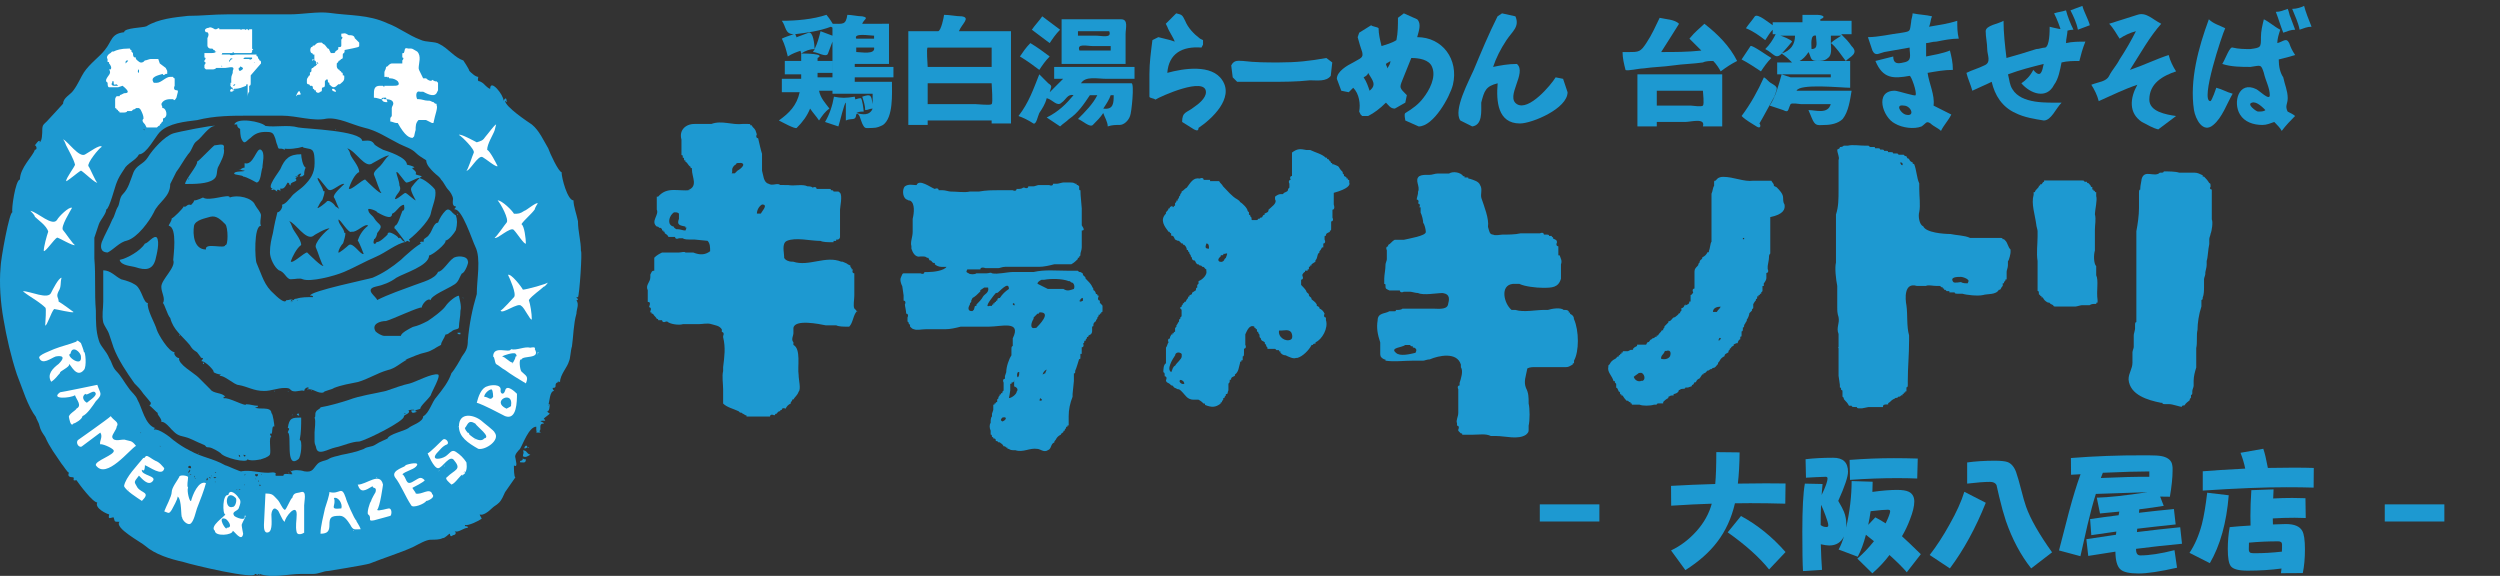 <?xml version="1.0" encoding="utf-8"?>
<!-- Generator: Adobe Illustrator 16.0.4, SVG Export Plug-In . SVG Version: 6.00 Build 0)  -->
<!DOCTYPE svg PUBLIC "-//W3C//DTD SVG 1.1//EN" "http://www.w3.org/Graphics/SVG/1.1/DTD/svg11.dtd">
<svg version="1.1" id="レイヤー_1" xmlns="http://www.w3.org/2000/svg" xmlns:xlink="http://www.w3.org/1999/xlink" x="0px"
	 y="0px" width="168px" height="38.7px" viewBox="0 0 168 38.7" enable-background="new 0 0 168 38.7" xml:space="preserve">
<rect x="0" y="0" width="168" height="38.7" fill="#333333" stroke="none"/>
<path fill="#1D99D1" d="M148.633,14.745V14.57l0,0v-0.173l0,0v-0.175l0,0v-0.175l0,0v-0.523l0,0v-0.087l0,0v-0.176l0,0v-0.173l0,0
	v-0.175l0,0v-0.087l0,0v-0.087c-0.084,0-0.172-0.087-0.084-0.174l0,0v-0.087l0,0c0-0.088,0-0.175-0.088-0.175
	c-0.09-0.173-0.264-0.35-0.352-0.437h-0.086v-0.087c-0.174-0.086-0.353-0.174-0.523-0.174h-0.176l0,0h-0.523l0,0h-0.174l0,0h-0.176
	c-0.262-0.087-0.697-0.087-1.047-0.087c0,0.087-0.086,0.087-0.264,0.087c-0.353,0.349-1.047-0.262-1.226,0.437
	c0,0.088-0.088,0.437-0.088,0.611l0,0v0.087c-0.086,0-0.086,0.087-0.086,0.262l0,0v0.174l0,0v0.785l0,0
	c0,0.524-0.091,1.135-0.177,1.573v0.524l0,0v0.173l0,0v0.175l0,0v0.872l0,0v0.525l0,0l0,0l0,0v0.174l0,0v0.785l0,0v0.349l0,0v0.175
	l0,0v0.174l0,0v0.176l0,0v0.785l0,0v0.086l0,0v0.267l0,0v0.521l0,0v0.174l0,0v0.177c-0.088,0-0.088,0.089-0.088,0.267l0,0v0.174
	c0,0.088-0.088,0.35-0.088,0.437l0,0v0.263l0,0v0.176l0,0v0.088l0,0v0.265c0,0.086-0.086,0.261-0.086,0.349l0,0
	c0,0.266,0,0.438,0,0.698c0,0.438-0.262,0.695-0.262,1.136c0.086,1.049,1.309,1.396,2.182,1.569l0,0h0.088
	c0,0.088,0.088,0.088,0.176,0.088l0,0h0.089l0,0h0.086l0,0h0.088l0,0c0.267,0,0.696,0.179,0.873,0.179
	c0-0.092,0.088-0.092,0.174-0.092c0.093-0.175,0.267-0.259,0.354-0.351c0-0.087,0-0.087,0.086-0.175V26.54
	c0.088,0,0.088-0.088,0.088-0.179l0,0v-0.084c0-0.088,0.09-0.265,0.09-0.353l0,0v-0.086l0,0V25.75l0,0v-0.174l0,0
	c0-0.265,0.086-0.613,0.174-0.875v-0.523l0,0V23.65l0,0v-0.262c0.086-0.349,0-0.873,0.086-1.222c0-0.438,0.088-1.049,0.262-1.572
	V20.42l0,0v-0.176l0,0v-0.086c0.088,0,0.088-0.091,0.088-0.178c0.088-0.177,0.088-0.524,0.088-0.7l0,0v-0.174l0,0v-0.174l0,0V18.76
	c0-0.087,0.086-0.262,0.086-0.35l0,0v-0.087c0-0.087,0.091-0.349,0.091-0.523l0,0l0,0l0,0v-0.087l0,0v-0.089l0,0v-0.086
	c0.09-0.263,0.09-0.786,0.176-1.135l0,0v-0.175l0,0v-0.173c0-0.088,0.088-0.263,0.088-0.35
	C148.633,15.531,148.723,14.919,148.633,14.745z M140.865,18.498v-0.436l0,0v-0.174c-0.176-0.174-0.176-0.787-0.088-1.048l0,0
	v-1.222l0,0v-0.176l0,0c0-0.349,0.088-0.697,0-1.046c0-0.264,0.176-0.96,0.088-1.223l0,0v-0.174l0,0v-0.088h-0.088v-0.087h-0.088
	c0-0.087,0-0.087-0.086-0.087v-0.174h-0.088c0-0.087-0.088-0.175-0.179-0.262c-0.086,0-0.086,0-0.086-0.086h-0.088l0,0h-0.086
	c0-0.087-0.091-0.087-0.181-0.087l0,0h-0.084l0,0h-0.176c-0.088,0-0.438,0-0.521,0h-1.052l0,0h-0.26l0,0h-0.176l0,0h-0.088l0,0
	h-0.09l0,0h-0.086v0.087c-0.088,0-0.088,0.086-0.174,0.173h-0.088c0,0.088,0,0.088-0.088,0.088c0,0.087,0,0.087-0.086,0.174
	c-0.088,0.087-0.178,0.174-0.178,0.262h-0.087V13l0,0v0.087l0,0c-0.176,0.611,0.087,1.31,0.177,2.007
	c0,0.088,0.088,0.349,0.088,0.438l0,0v0.349l0,0c0,0.524-0.088,1.135,0,1.659v1.746l0,0v0.174l0,0v0.088l0,0l0,0
	c0.086,0,0.086,0.088,0.086,0.175l0,0c0,0.085,0,0.085,0.088,0.085c0,0.089,0,0.089,0.088,0.089v0.088h0.086
	c0.088,0.176,0.174,0.262,0.352,0.35h0.086l0.09,0.088l0.174,0.086c0,0.09,0.086,0.09,0.177,0.09l0,0h0.784l0,0h0.263l0,0h0.088l0,0
	h0.088l0,0h0.091c0.086,0,0.35-0.09,0.436-0.09l0,0h0.088l0,0h0.088l0,0h0.088l0,0h0.086l0,0h0.088l0,0h0.086
	c0.092-0.086,0.264-0.086,0.354-0.086l0,0h0.088c0-0.088,0-0.088,0.088-0.088v-0.174l0,0
	C140.865,19.547,141.039,18.848,140.865,18.498z M134.754,16.162l-0.088-0.087h-0.086c0-0.088-0.088-0.088-0.176-0.088l0,0h-0.086
	l0,0h-0.176l0,0h-0.267l0,0h-0.263l0,0h-0.438l0,0h-0.352l0,0h-0.174l0,0h-0.086l0,0h-0.088l0,0h-0.088
	c-0.354-0.175-0.961-0.175-1.312-0.262c-0.438,0-1.658-0.086-1.834-0.523c-0.266-0.087-0.35-0.699-0.266-0.96
	c0.09-0.437,0-1.048,0-1.572v-0.35c-0.172-0.349-0.172-0.872-0.349-1.309h-0.088v-0.087c-0.174-0.087-0.174-0.087-0.263-0.263
	c-0.086,0-0.086,0-0.174-0.174h-0.088L127.93,10.4h-0.088l0,0h-0.089l0,0h-0.091l0,0h-0.086l0,0l0,0
	c0-0.088-0.088-0.088-0.176-0.088l0,0h-0.086l0,0h-0.09c0-0.087-0.088-0.087-0.175-0.087l0,0h-0.088l0,0h-0.086
	c0-0.087,0-0.087-0.176-0.087l0,0h-0.086c0-0.087-0.091-0.087-0.179-0.087l0,0h-0.086c0-0.087-0.088-0.087-0.176-0.087l0,0h-0.08
	l0,0h-0.088c0-0.087,0-0.087-0.177-0.087l0,0h-0.086l0,0c-0.089,0-0.089,0-0.177-0.087h-0.088l0,0h-0.088l0,0
	c-0.438,0-0.871-0.087-1.225,0l0,0h-0.086l0,0h-0.176c-0.086,0.087-0.176,0.087-0.262,0.087c0,0.087,0,0.087-0.176,0.174
	c0,0.261,0.176,0.525,0.088,0.699l0,0v0.087l0,0v0.087l0,0v0.087l0,0v0.174l0,0c0,0.524,0,1.048,0,1.573l0,0
	c0,0.61,0,1.135-0.174,1.658v0.174l0,0v0.436l0,0v0.351l0,0v0.174l0,0v-0.349l0,0v0.261l0,0v0.349l0,0v0.175l0,0v0.088l0,0v0.173
	l0,0v0.175l0,0v0.349l0,0v0.175l0,0v0.087l0,0v0.087l0,0v0.086l0,0v0.438c-0.091,0.349,0,1.134,0.086,1.57v1.396l0,0
	c0,0.263,0,0.437,0.088,0.699c0.088,0.437-0.174,0.696,0,1.133v0.179l0,0v0.174l0,0v0.264l0,0v0.262c-0.088,0,0,0,0,0.09v0.348l0,0
	v0.265l0,0v0.353l0,0v0.35l0,0v0.521c0,0.088,0.088,0.524,0.088,0.61l0,0v0.086l0,0v0.089c0.086,0,0.086,0.088,0.086,0.176
	c0.09,0,0.09,0,0.09,0.174l0,0v0.088l0,0v0.091l0,0l0,0l0,0v0.086l0.086,0.087c0,0.087,0,0.087,0.088,0.178
	c0.088,0.088,0.174,0.176,0.262,0.35h0.092l0,0h0.086c0,0.088,0.088,0.088,0.262,0.088l0,0h0.089c0,0.087,0.086,0.087,0.174,0.087
	l0,0h0.177l0,0l0.438-0.087l0,0h0.175l0,0h0.176l0,0h0.087l0,0h0.176l0,0h0.174l0,0h0.09l0,0h0.088c0-0.176,0.088-0.176,0.352-0.176
	v-0.086c0.176-0.088,0.176-0.176,0.35-0.267c0.087,0,0.087-0.087,0.177-0.087l0,0c0.086,0,0.086,0,0.172-0.087h0.088l0.091-0.086
	h0.086v-0.091c0.088,0,0.088,0,0.088-0.088h0.088c0-0.086,0-0.086,0.086-0.086v-0.088l0,0V26.03c0.09,0,0.09-0.089,0.09-0.175l0,0
	v-0.086l0,0V25.59l0,0c0-0.873,0.088-1.746,0.088-2.707v-0.348c-0.178-0.611-0.088-1.396-0.178-2.01
	c-0.086-0.438-0.174-1.573,0.699-1.311l0,0h0.608c0.179-0.086,0.438,0,0.699,0h0.174l0,0c0.088,0,0.088,0,0.177,0.088
	c0.088,0,0.088,0,0.088,0.085h0.086v0.089h0.088l0.086,0.087h0.091l0,0h0.089v0.087h0.086l0,0h0.086l0,0h0.09l0,0h0.09
	c0,0.088,0.086,0.088,0.262,0.088l0,0h0.086l0,0h0.091l0,0h0.086c0.262,0.086,1.047,0.173,1.396,0.086
	c0.262-0.086,0.873,0,1.049-0.349c0.176,0,0.086-0.089,0.264-0.263v-0.086l0,0v-0.089h0.086v-0.087l0.088-0.087
	c0-0.087,0-0.087,0.088-0.087v-0.173l0,0v-0.349c0-0.089,0.086-0.263,0.086-0.438l0,0l0,0l0,0V17.73l0,0v-0.087l0,0v-0.085
	c0.09-0.087,0.178-0.523,0.178-0.611l0,0v-0.088l0,0v-0.087C134.928,16.598,134.928,16.335,134.754,16.162z M127.857,11.098
	c-0.086,0-0.086,0-0.176-0.174h0.09l0,0C127.857,10.924,127.857,11.011,127.857,11.098z M132.223,19.041
	c-0.088,0-0.35,0-0.438-0.087c-0.088,0-0.436,0.087-0.521,0c-0.264-0.348,0.26-0.348,0.521-0.348c0.088,0,0.352,0.086,0.438,0.173
	C132.311,18.867,132.311,18.867,132.223,19.041 M119.912,13.716c-0.088-0.087-0.088-0.349-0.088-0.436
	c0-0.261-0.26-0.522-0.436-0.698l-0.179-0.088c0-0.174-0.086-0.174-0.174-0.349h-0.091l0,0h-0.088l0,0l0,0l0,0h-0.438l0,0h-0.086
	l0,0h-0.525l0,0c-0.606,0.087-1.309-0.261-2.006-0.261l0,0c-0.086,0-0.176,0-0.352,0.087l-0.174,0.174c-0.086,0-0.086,0-0.086,0.174
	l0,0v0.174c-0.088,0.088-0.088,0.35-0.176,0.525l0,0v0.174l0,0v0.087l0,0v0.087l0,0v0.088l0,0v0.261l0,0v0.263l0,0v0.349l0,0v0.349
	l0,0v0.175l0,0v0.173l0,0v0.874l0,0v0.263l0,0v0.086c-0.086,0.087-0.086,0.437-0.176,0.611l0,0v0.088h-0.089
	c-0.088,0.174-0.176,0.261-0.354,0.35c0,0.174-0.086,0.087-0.174,0.261c0,0.087,0,0.087-0.088,0.174c0,0.087,0,0.087-0.086,0.174
	c-0.088,0.087-0.176,0.174-0.176,0.351c0,0.26,0,0.696,0,1.047l0,0v0.085c-0.086,0-0.176,0.089-0.086,0.264
	c0,0-0.09,0.175-0.176,0.175v0.085l0,0v0.174l0,0v0.088l0,0v0.089h-0.086c0,0.176-0.09,0.176-0.264,0.264v-0.088
	c-0.089,0.088-0.089,0.263-0.267,0.263v0.088l0,0v0.086l-0.086,0.088v0.086h-0.089c0,0.091-0.174,0.178-0.264,0.267
	c-0.176,0-0.176,0.177-0.35,0.263c-0.088,0-0.088,0-0.088,0.09c-0.088,0.086-0.174,0.174-0.262,0.26c0,0.089,0,0.089-0.086,0.177
	v0.088h-0.088c-0.088,0.173-0.177,0.173-0.263,0.351h-0.089v0.088h-0.089l-0.091,0.086c-0.086,0-0.086,0-0.174,0.09
	c-0.086,0-0.086,0.086-0.176,0.175c-0.088,0-0.088,0-0.174,0.175h-0.523l0,0h-0.088v0.088c-0.176,0.088-0.176,0.088-0.262,0.176
	c0,0.088,0,0.088-0.176,0.088l0,0l-0.174,0.088l0,0h-0.174l0,0h-0.088l0,0c-0.09,0-0.09,0-0.09,0.089h-0.086v0.084
	c-0.089,0-0.089,0-0.089,0.09h-0.086v0.089c-0.178,0-0.089,0.086-0.267,0.174c-0.174,0.088-0.262,0.174-0.352,0.351l-0.086,0.087
	v0.088c-0.09,0.352,0.264,0.609,0.35,0.961h0.088v0.09l0.089,0.088v0.086l0,0v0.086l0,0v0.09c0.089,0,0.089,0.088,0.178,0.262
	c0.086,0,0.086,0.089,0.086,0.177c0.089,0,0.089,0,0.089,0.089h0.086c0.09,0.172,0.178,0.26,0.262,0.35h0.09l0.088,0.086
	c0.086,0,0.086,0,0.086,0.089c0.088,0,0.088,0,0.088,0.089h0.174l0,0h0.088l0,0h0.088l0,0h0.088l0,0h0.088
	c0.18,0.086,0.699,0.086,0.959,0l0,0h0.091l0,0h0.089c0-0.089,0.088-0.089,0.264-0.089l0,0h0.176V27.01
	c0.086-0.086,0.174-0.176,0.348-0.264v-0.086c0.088,0,0.088-0.086,0.262-0.086l0,0h0.09V26.48c0.086,0,0.35-0.088,0.35-0.263
	c0.089,0,0.089-0.088,0.266-0.088l0,0c0.086,0,0.176,0,0.176-0.088h0.088l0,0h0.086l0,0l0.262-0.09v-0.086
	c0.09,0,0.09,0,0.176-0.175h0.088c0.088-0.177,0.088-0.177,0.262-0.267l0.174-0.262c0.09,0,0.09,0,0.09-0.086h0.089l0.176-0.176
	c0.089,0,0.089,0,0.179-0.087c0.086,0,0.086,0,0.174-0.088c0.174,0,0.174-0.088,0.348-0.265c0-0.084,0-0.084,0.088-0.174
	c0.088-0.177,0.178-0.265,0.35-0.351c0-0.177,0.176-0.177,0.266-0.265v-0.088l0.087-0.086c0-0.09,0-0.09,0.088-0.09
	c0-0.086,0-0.086,0.174-0.175V23.15l0.179-0.087l0,0h0.088c0-0.087,0.088-0.262,0.176-0.262v-0.176c0.088,0,0.088,0,0.088-0.176l0,0
	v-0.091l0,0v-0.087c0.086,0,0.086-0.086,0.086-0.174l0,0V22.01c0.088,0,0.088-0.086,0.088-0.174
	c0.086-0.088,0.086-0.174,0.174-0.267v-0.085c0.088-0.087,0.176-0.352,0.176-0.438c0,0,0.086-0.086,0.174-0.174V20.79l0.086-0.086
	v-0.088l0,0v-0.088l0,0V20.44c0,0,0.093-0.176,0.181-0.264v-0.088c0.084,0,0.084,0,0.084-0.174h0.09v-0.087h0.086v-0.086h0.093
	v-0.088l0.086-0.087v-0.088l0,0v-0.089l0,0v-0.085l0,0v-0.087h0.088v-0.176c0.088-0.087,0.174-0.262,0.174-0.349l0,0v-0.086l0,0
	v-0.089l0,0V18.43l0,0v-0.085c0.088,0,0.176-0.087,0.088-0.264l0,0v-0.174c0-0.087,0.088-0.436,0.088-0.61l0,0
	c0-0.089,0-0.175,0.086-0.262V16.86l0,0v-0.349l0,0v-0.263c0-0.086,0-0.523,0-0.698l0,0v-0.262l0,0v-0.263l0,0v-0.436l0,0
	C119.824,14.415,120,14.066,119.912,13.716 M110.398,25.588h-0.088c-0.179,0.088-0.438,0-0.523-0.262
	c0.086-0.091,0.26-0.179,0.348-0.265h0.088C110.398,24.978,110.66,25.415,110.398,25.588 M112.23,23.931
	c-0.088,0.174-0.353,0.261-0.609,0.174c0-0.263,0.174-0.263,0.26-0.522h0.09C112.23,23.495,112.318,23.668,112.23,23.931z
	 M115.373,20.961c-0.088,0-0.174,0-0.262,0c0-0.264,0.262-0.353,0.521-0.353C115.547,20.788,115.459,20.788,115.373,20.961
	 M115.635,22.795c-0.088,0-0.088,0.086-0.088,0.086c-0.088,0-0.088,0,0-0.174C115.635,22.708,115.635,22.708,115.635,22.795z
	 M117.207,16.075h-0.088c0-0.088,0-0.088,0.088-0.088C117.207,15.987,117.207,15.987,117.207,16.075z"/>
<path fill="#1D99D1" d="M57.498,20.814L57.498,20.814l-0.088-0.087c-0.088-0.176,0-0.611,0-0.873l0,0v-0.175l0,0v-0.175l0,0v-0.262
	l0,0v-0.437l0,0v-0.173l0,0v-0.176l0,0V18.37c-0.088,0-0.176-0.087-0.088-0.261h-0.088c0-0.087,0-0.087-0.086-0.174v-0.087
	l-0.176-0.087l0,0c-0.088-0.087-0.176-0.087-0.35-0.175l0,0h-0.088c-1.047-0.437-2.182,0.35-3.229,0l0,0h-0.088l0,0
	c-0.176,0-0.438-0.087-0.523-0.261l0,0v-0.088l0,0c0-0.262-0.174-0.873,0.176-1.048c0.611-0.262,1.57,0,2.27,0
	c0.174,0.086,0.523,0.086,0.697,0.086l0,0h0.176v-0.086h0.176v-0.087h0.086l0,0c0.088,0,0.174-0.087,0.174-0.175l0,0v-0.349l0,0
	v-0.087l0,0v-0.263l0,0v-0.612l0,0v-0.524c0-0.174,0.176-0.959,0-1.135c-0.086-0.087-0.086-0.087-0.174-0.087l0,0h-0.086l0,0h-0.088
	l0,0h-0.088c0-0.088-0.088-0.088-0.176-0.088c0-0.086,0-0.086-0.174-0.086l0,0H55.14l0,0h-0.088l0,0h-0.088l0,0h-0.086
	c0-0.088-0.088-0.175-0.264-0.088c-0.086-0.087-0.26-0.087-0.35-0.087c-0.35-0.174-0.871,0-1.311-0.087H52.43
	c-0.174-0.174-0.521,0.087-0.783-0.087c-0.352-0.087-0.352-0.611-0.438-0.874v-0.262l0,0v-0.087l0,0v-0.086l0,0v-0.087l0,0v-0.087
	l0,0v-0.526c-0.088-0.262-0.176-0.697-0.262-1.048c-0.088,0-0.176-0.087-0.088-0.261l0,0l-0.088-0.262l0,0
	c-0.088-0.175-0.176-0.175-0.262-0.351h-0.088c0-0.086,0-0.086-0.174-0.086l0,0H49.9l0,0c-0.699,0.086-1.396-0.262-2.096,0h-0.438
	l0,0h-0.523l0,0h-0.176l0,0c-0.611,0-1.047,0.437-0.873,1.047l0,0v0.349l0,0v0.175l0,0v0.087l0,0v0.087l0,0v0.262l0,0v0.087
	c0.088,0,0.088,0,0.088,0.174c0.088,0,0.088,0,0.088,0.175h0.086v0.088c0.176,0.087,0.176,0.261,0.352,0.348v0.087h0.088v0.087l0,0
	c0,0.524,0.436,1.135-0.264,1.396l0,0h0.176l0,0c-0.873,0.088-1.57-0.261-2.184,0.438h-0.088v0.174l0,0v0.174
	c0,0.087,0,0.438,0,0.524c0.176,0.35-0.438,0.785,0,1.136l0,0c0.088,0,0.088,0,0.176,0.086H44.4l0.088,0.087v0.088h0.086
	c0,0.087,0,0.087,0.088,0.087v0.087c0.088,0.087,0.176,0.087,0.262,0.262h0.088l0,0H45.1l0,0h0.086l0,0h0.088l0,0h0.088
	c0,0.088,0.088,0.175,0.262,0.088l0,0h0.262c0.088,0.087,0.35,0.087,0.438,0.087l0,0h0.35l0.873,0.087
	c0.174,0.175,0.174,0.437,0.174,0.699c-0.348,0.261-0.697,0.261-1.135,0.086h-0.523c-0.086-0.086-0.262,0-0.436,0h-0.611l0,0H44.84
	l0,0h-0.176l0,0H44.49c-0.176,0.087-0.352,0.174-0.523,0.35v0.872c-0.176,0-0.176,0.087-0.264,0.262l0,0v0.089l0,0v0.087l0,0
	c0,0.348-0.348,0.522-0.174,0.874l0,0v0.174l0,0v0.262l0,0v0.177l0,0v0.174c0.174,0,0.174,0.088,0.088,0.351
	c0.086,0,0.174,0.089,0.086,0.264l0,0v0.087c0.088,0,0.088,0,0.088,0.09h0.088c0.088,0.176,0.174,0.176,0.262,0.348
	c0.088,0,0.088,0,0.088,0.089h0.088l0,0h0.174c0,0.089,0.088,0.176,0.262,0.089l0,0h0.088c0.174,0.176,0.785,0.262,1.047,0.176l0,0
	h0.176l0,0h0.174l0,0h0.176l0,0h0.523l0,0c0.262,0,0.609-0.089,0.873,0c0.262,0.086,0.523,0.086,0.697,0.348l0,0v0.178
	c0.088,0,0.174,0.086,0.088,0.264l0,0v0.088c0.174,0.696,0.086,1.311,0,2.008l0,0v0.09l0,0v0.086l0,0v0.088
	c-0.088,0.35,0,0.871,0,1.224l0,0v0.785l0,0v0.088l0,0v0.087c0.262,0.264,0.697,0.35,1.047,0.521l0.088,0.088h0.088
	c0.088,0.089,0.176,0.089,0.262,0.175c0.088,0,0.088,0,0.088,0.088h0.088l0,0h0.086l0,0h0.438l0,0h0.176l0,0h0.348l0,0h0.264l0,0
	h0.176c0-0.088,0.086-0.174,0.262-0.088l0,0c0.086,0,0.086,0,0.086-0.086c0.176,0,0.088-0.089,0.262-0.177
	c0.088,0,0.088,0,0.088-0.086h0.088c0-0.088,0.088-0.176,0.262-0.088c0.088-0.176,0.174-0.267,0.35-0.352v-0.09l0.088-0.089
	c0-0.089,0-0.089,0.088-0.089c0.088-0.174,0.262-0.262,0.35-0.521c0.174-0.174,0-0.785,0-1.135c-0.088-0.523,0.174-1.745-0.35-2.01
	v-0.088l0,0V23c-0.176-0.181,0-0.438,0-0.613l0,0V22.04c0.088-0.609,1.744-0.263,2.184-0.176h0.348l0,0h0.264l0,0H56.02l0,0h0.176
	c0.174,0.088,0.521,0.088,0.785,0.088l0,0h0.086c0.262-0.263,0.262-0.785,0.523-1.048C57.672,21.077,57.584,20.902,57.498,20.814z
	 M46.061,15.49c-0.174,0-0.35-0.088-0.523-0.088l0,0h-0.086c0,0-0.176-0.087-0.176-0.173c-0.436-0.087-0.35-0.612-0.088-0.874
	c0.088-0.087,0.088-0.087,0.176-0.087l0,0c0.088,0,0.174,0,0.262,0.087v0.35c-0.174,0.437,0.088,0.437,0.438,0.524v0.086
	C46.148,15.228,46.148,15.314,46.061,15.49 M49.553,11.473c-0.088,0.087-0.088,0.087-0.174,0.175h-0.176l0,0c-0.086,0,0,0,0-0.088
	v-0.174c0-0.087,0.088-0.261,0.262-0.348c0-0.087,0.088-0.087,0.264-0.087l0,0h0.086l0,0C50.164,11.038,49.729,11.386,49.553,11.473
	 M50.338,10.338L50.338,10.338L50.338,10.338L50.338,10.338L50.338,10.338C50.338,10.251,50.338,10.338,50.338,10.338z
	 M51.125,14.354c-0.088,0-0.176,0-0.262,0c0-0.262,0.174-0.523,0.348-0.612C51.648,13.743,51.211,14.18,51.125,14.354
	 M90.668,12.259v-0.087l0,0c0-0.087,0-0.087-0.09-0.087v-0.087h-0.086c0-0.088,0-0.088-0.174-0.174v-0.088l-0.088-0.087v-0.088
	c-0.088-0.087-0.174-0.174-0.267-0.349c-0.086-0.087-0.174-0.087-0.348-0.174l0,0h-0.091v-0.087h-0.088v-0.087
	c-0.088,0-0.088-0.088-0.176-0.175H89.18v-0.088h-0.088c-0.262-0.261-0.699-0.349-1.047-0.523h-0.262
	c-0.436-0.087-0.613-0.087-0.961,0.174v0.174l0,0l0,0l0,0V10.6c0,0.088,0,0.438,0,0.612l0,0v0.612c-0.088,0-0.174,0.086-0.088,0.261
	c-0.086,0-0.174,0.087-0.086,0.262l0,0v0.087l0,0v0.087l0,0v0.087l-0.088,0.088c0,0.174-0.088,0.174-0.267,0.262l-0.088,0.088H86.12
	l0,0h-0.086c-0.089,0-0.263,0.087-0.351,0.174l0,0v0.174c0.174,0.262-0.264,0.524-0.438,0.698c0,0.175-0.088,0.175-0.266,0.262
	v0.087c-0.088,0-0.088,0-0.174,0.174h-0.088l-0.088,0.088h-0.089c0,0.086-0.088,0.086-0.088,0.086c-0.086,0-0.174,0-0.26,0
	c-0.088,0-0.088,0-0.088-0.086l0,0c0-0.088,0-0.088-0.09-0.175v-0.087H83.93v-0.087l0,0v-0.086l-0.088-0.087
	c0-0.174-0.348-0.524-0.521-0.612c0-0.087-0.086-0.087-0.174-0.174l0,0c-0.348-0.174-0.695-0.612-0.957-0.873
	c-0.088-0.174-0.176-0.174-0.264-0.349h-0.609v-0.087h-0.088l0,0H81.15l0,0h-0.086l0,0h-0.09l0,0h-0.086
	c0-0.087-0.088-0.175-0.264-0.087l0,0c-0.436-0.088-0.609,0.261-0.871,0.61c-0.176,0.088-0.176,0.174-0.35,0.262
	c0,0.087,0,0.087-0.088,0.175c0,0.087,0,0.087-0.088,0.174c0,0.087,0,0.087-0.086,0.174v0.087h-0.09v0.087l-0.088,0.087v0.087l0,0
	v0.088h-0.086v0.087h-0.088V13.83l-0.174,0.087c0,0.088,0,0.088-0.088,0.088c0,0.086-0.088,0.174-0.176,0.262v0.087
	c-0.436,0.436-0.086,0.874,0.176,1.222c0.088,0,0.088,0,0.088,0.087c0.086,0,0.086,0,0.086,0.087l0,0v0.087
	c0.176,0,0.176,0.087,0.262,0.263c0.088,0,0.088,0.087,0.264,0.087l0.176,0.175h0.086c0,0.087,0,0.087,0.088,0.087
	c0.086,0.087,0.176,0.174,0.176,0.349c0.086,0,0.086,0,0.086,0.088l0.088,0.086c0,0.087,0,0.087,0.088,0.174
	c0,0.088,0,0.088,0.086,0.176v0.087l0.088,0.086l0,0c0.176,0,0.088,0.087,0.262,0.263c0.088,0,0.088,0,0.174,0.087h0.088
	l0.088,0.087c0.176,0,0.088,0.087,0.264,0.174l0,0v0.087c0.086,0.262-0.264,0.611-0.523,0.698v0.176l-0.088,0.085v0.087l0,0v0.088
	c-0.088,0-0.088,0.088-0.088,0.176l-0.262,0.174v0.087L79.93,19.85c0,0.087,0,0.087-0.09,0.087v0.087
	c-0.086,0.088-0.086,0.088-0.174,0.262h-0.088v0.09H79.49c0,0.086,0,0.086-0.086,0.174c0,0.089,0,0.089-0.088,0.089v0.089
	l0.088,0.087V20.9l0,0v0.086l0,0v0.089l0,0v0.088l0,0v0.088l-0.088,0.086v0.088c-0.086,0-0.086,0.086-0.086,0.178
	c-0.088,0.087-0.088,0.175-0.176,0.262v0.09l-0.088,0.088v0.086l0,0v0.088l0,0v0.086H78.88v0.089h-0.09v0.088h-0.086
	c0,0.089-0.086,0.089-0.086,0.265c-0.09,0-0.176,0.084-0.09,0.262c-0.086,0.086-0.086,0.262-0.174,0.351l0,0v0.089l0,0v0.085l0,0
	v0.089l0,0v0.088l0,0v0.09l0,0v0.088l0,0v0.086l0,0v0.088l0,0v0.087l0,0v0.176l0,0v0.087c-0.176,0.088-0.176,0.438-0.176,0.609
	c0.09,0,0.09,0.089,0.09,0.264c0.086,0,0.174,0.088,0.086,0.264l0,0c0,0.174,0.174,0.174,0.264,0.261l0.086,0.089
	c0.176,0,0.086,0.09,0.262,0.177c0.088,0,0.088,0.089,0.264,0.089l0,0c0.174,0.086,0.348,0.35,0.523,0.521
	c0.086,0.086,0.262,0.175,0.436,0.175l0,0h0.176l0,0h0.086l0,0h0.088l0,0c0.174,0.089,0.262,0.178,0.35,0.264h0.088v0.086
	c0.438,0.178,0.697,0.178,1.047-0.086c0-0.086,0-0.086,0.09-0.086c0-0.089,0-0.089,0.088-0.178V26.75h0.084
	c0-0.086,0-0.086,0.09-0.174v-0.091c0.174,0,0.086-0.088,0.174-0.263l0,0v-0.176l0,0v-0.088l0,0v-0.09l0,0v-0.088
	c0.088-0.086,0.088-0.086,0.088-0.261h0.088c0-0.175,0.086-0.175,0.26-0.263v-0.086c0.262-0.176,0.262-0.525,0.348-0.787l0,0
	c0-0.086,0-0.086,0.088-0.086v-0.088h0.088v-0.086l0,0V23.95c0.086,0,0.086-0.087,0.086-0.266l0,0V23.6l0,0v-0.17l0,0v-0.09l0,0
	v-0.088l0,0V23.17l0,0v-0.088l0,0v0.351c0.088,0,0.174-0.089,0.088-0.263l0,0v-0.088l0,0v-0.174l0,0v-0.094l0,0v-0.084l0,0v-0.086
	l0,0V22.56l0,0l0,0l0,0v-0.089c0.086-0.176,0.262-0.697,0.609-0.521c0,0.088,0,0.088,0.088,0.088v0.086h0.086v0.088l0,0
	c0,0.086,0,0.086,0.088,0.086v0.088c0.088,0.09,0.088,0.09,0.088,0.266l0.088,0.088c0,0.176,0.174,0.176,0.265,0.264v0.086
	l0.088,0.088c0,0.086,0,0.086,0.088,0.176v0.089h0.521l0.086,0.085h0.088l0,0c0.091,0,0.091,0,0.091,0.088h0.086V23.7
	c0.088,0.09,0.176,0.178,0.354,0.178c0.174,0.086,0.521,0.262,0.694,0.174l0,0h0.086c0.353-0.088,0.787-0.523,0.962-0.871h0.09
	c0-0.09,0.088-0.09,0.174-0.09V23c0.438-0.178,0.873-0.959,0.699-1.484l0,0V21.34c-0.091,0-0.177-0.086-0.091-0.262l0,0
	c-0.086-0.177-0.174-0.266-0.348-0.353c0-0.089,0-0.089-0.177-0.177v-0.088l0,0c-0.09-0.176-0.264-0.264-0.354-0.35
	c0-0.176-0.086-0.088-0.174-0.263c0-0.175-0.086-0.087-0.174-0.263c0-0.086-0.264-0.35-0.35-0.438v-0.349
	c0.086,0,0.176-0.087,0.086-0.26l0,0V18.45c0,0,0.09-0.174,0.176-0.174v-0.087h0.088l0,0h0.088v-0.088h0.086v-0.174
	c0.088,0,0.088,0,0.088-0.087h0.086v-0.08l0.264-0.175v-0.087c0.176-0.173,0.09-0.437,0.267-0.523v-0.086
	c0.086-0.088,0.086-0.088,0.174-0.262h0.088v-0.174l0,0v-0.087c0.086,0,0.177-0.089,0.086-0.262l0,0v-0.087l0,0v-0.088l0,0
	c0-0.087,0-0.087,0.091-0.087c0-0.174,0.088-0.174,0.262-0.261v-0.087c0.088,0,0.088,0,0.088-0.175l0,0v-0.173l0,0v-0.088l0,0V14.97
	l0,0v-0.087c0.088,0,0.176-0.087,0.088-0.261l0,0v-0.087l0,0v-0.087l0,0v-0.087l0,0v-0.093l0,0v-0.175
	c0.088,0,0.174-0.086,0.088-0.35l0,0v-0.087l0,0v-0.088l0,0v-0.087l0,0v-0.087l0,0V13.22l0,0v-0.262l0,0
	C90.578,12.696,90.756,12.434,90.668,12.259z M78.973,24.568c-0.176,0.087-0.176,0.263-0.262,0.437
	c-0.35-0.174,0.086-0.873,0.262-1.133c0-0.178,0.264-0.265,0.438-0.088l0,0c0,0.088,0,0.174,0,0.174l0,0
	C79.41,24.131,79.061,24.393,78.973,24.568 M79.584,25.79c-0.174,0.088-0.436-0.172-0.262-0.262
	C79.41,25.528,79.584,25.618,79.584,25.79z M81.244,16.711c-0.264,0-0.264-0.087-0.176-0.349
	C81.244,16.363,81.244,16.537,81.244,16.711z M82.379,17.323l-0.09,0.087c-0.084,0.349-0.697,0.173-0.262-0.175
	c0-0.088,0-0.088,0.178-0.088V17.06h0.084C82.553,16.973,82.465,17.06,82.379,17.323 M86.74,22.821L86.74,22.821
	c-0.35,0.176-0.875-0.173-0.787-0.609h0.174l0,0c0.178,0,0.439-0.088,0.613,0.086C86.826,22.383,86.914,22.736,86.74,22.821
	 M73.91,20.377v-0.176c-0.088,0-0.176-0.089-0.088-0.265l0,0c0-0.087,0-0.087-0.088-0.087v-0.087h-0.086
	c0-0.087-0.088-0.262-0.176-0.262v-0.086l0,0c0-0.09-0.088-0.09-0.088-0.176c-0.088-0.172-0.262-0.35-0.438-0.523
	c0-0.173-0.086-0.086-0.174-0.262c0-0.087,0-0.087-0.176-0.174l0,0c-0.086,0-0.086,0-0.174-0.087h-0.088l0,0H72.16l0,0H71.9l0,0
	h-0.176l0,0c-0.785,0-1.484-0.087-2.271,0.087h-0.871l0,0h-0.176l0,0h-0.174l0,0h-0.176l0,0c-0.35,0-1.047,0.174-1.396,0.087
	c-0.086-0.087-0.174,0-0.35,0h-0.697c-0.088,0.087-0.438,0.087-0.523,0c-0.176-0.087-0.176-0.087-0.088-0.261h0.174l0,0h0.523l0,0
	h0.088l0,0h0.088c0-0.087,0.086-0.174,0.35-0.087l0,0H67.1c0.086,0,0.26-0.087,0.436-0.087l0,0h0.262l0,0h0.176l0,0h0.086l0,0h0.176
	l0,0h0.785l0,0h0.174l0,0h0.262l0,0h0.352l0,0c0.35,0,0.697-0.087,1.047-0.174h0.262l0,0h0.176l0,0h0.174l0,0h0.176l0,0h0.086l0,0
	h0.176l0,0h0.088l0,0c0.174-0.087,0.35-0.263,0.436-0.349v-0.087h0.09v-0.088c0.086,0,0.086-0.088,0.086-0.175
	s0.088-0.261,0.088-0.436l0,0v-0.087l0,0v-0.263l0,0v-0.438l0,0V15.49c0.174,0,0.174-0.088,0-0.349v-0.612l0,0v-0.174l0,0v-0.174
	l0,0v-0.174c-0.088-0.96-0.088-1.048-0.088-1.224c-0.086,0-0.086,0-0.086-0.174l0,0v-0.087l-0.09-0.087l0,0
	c-0.086,0-0.086,0-0.086-0.087h-0.088c-0.088-0.087-0.262-0.087-0.35-0.087l0,0H71.73l0,0h-0.174l0,0h-0.088
	c-0.086,0-0.35,0.087-0.436,0.087l0,0h-0.176l0,0H70.77c0,0.087-0.09,0.174-0.264,0.087l0,0H70.33l0,0h-0.174l0,0H69.98l0,0h-0.176
	c-0.088,0-0.262,0.087-0.35,0.087l0,0H69.28l0,0h-0.176c0,0.087-0.086,0.175-0.262,0.087l0,0h-0.088
	c-0.088,0.088-0.262,0.088-0.35,0.088l0,0h-0.088c0,0.086-0.086,0.174-0.262,0.086l0,0h-0.35l0,0h-0.523l0,0
	c-0.523,0-0.873,0-1.396,0.088h-0.611c-0.35,0.087-0.873,0-1.309,0c-0.088,0-0.35-0.088-0.525-0.088l0,0h-0.086l0,0h-0.088l0,0
	H63.08c0-0.086-0.088-0.174-0.264-0.086c-0.262-0.088-1.047-0.698-1.221-0.262h-0.09c-0.174,0-0.436-0.087-0.697,0.087
	c-0.174,0.175-0.174,0.699,0.088,0.873c0.088,0,0.088,0.087,0.262,0.087c0.35,0.174,0.262,0.873,0.174,1.223v0.173l0,0v0.699l0,0
	c0,0.349-0.174,0.697-0.086,0.96l0,0v0.174c0.086,0.262,0.262,0.612,0.611,0.524l0,0h0.086l0,0c0.176,0,0.264,0,0.35,0.088l0,0
	h0.088l0.088,0.173c0.176,0,0.088,0.087,0.264,0.175h0.086v0.087c0.088,0.087,0.262,0.174,0.438,0.174h0.174l0,0h0.176
	c-0.176,0.261-0.873,0.349-1.223,0.349l0,0h-0.088l0,0h-0.088l0,0h-0.086c0,0.087-0.088,0.174-0.264,0.087l0,0h-0.174l0,0h-0.352
	l0,0h-0.348l0,0h-0.176l0,0h-0.086c-0.088,0-0.088,0.087-0.176,0.263c-0.088,0.173,0,0.437,0.088,0.61
	c0,0.086,0.088,0.524,0.088,0.611l0,0v0.087l0,0v0.087l0,0v0.088l0,0v0.088c0.086,0,0.174,0.086,0.086,0.262
	c0,0.091,0.088,0.438,0.088,0.611c0.088,0,0.174,0.086,0.088,0.262l0,0v0.086l0,0v0.091l0,0V21.6l0.086,0.087v0.088
	c0.088,0,0.088,0.087,0.088,0.175c0.088,0.088,0.174,0.174,0.262,0.174c0.176,0.088,0.523,0,0.787,0h0.785l0,0h0.262l0,0h0.264l0,0
	c0.348,0,0.697-0.086,1.047-0.174h1.049l0,0h0.26l0,0h0.611l0,0c0.787,0,2.184-0.439,1.572,0.786v0.084l0,0v0.091l0,0v0.088l0,0
	v0.086l0,0v0.088l0,0v0.086c-0.088,0-0.088,0.091-0.088,0.265l0,0v0.088l0,0V23.7l0,0v0.09l0,0v0.088
	c-0.176,0.26-0.35,0.783-0.35,1.133l0,0l-0.088,0.264l0,0v0.087l0,0v0.089c-0.088,0-0.174,0.088-0.088,0.262l0,0v0.086l0,0v0.088
	l0,0v0.092l0,0v0.087l0,0v0.088l0,0v0.086l-0.086,0.089v0.088h-0.088v0.088h-0.088c0,0.088,0,0.088-0.086,0.174v0.088l-0.085,0.08
	v0.088l0,0l0,0l0,0v0.088h-0.088c0,0.087,0,0.087-0.088,0.087c0,0.085,0,0.085-0.086,0.085v0.09l0,0v0.088l0,0v0.086l0,0v0.088l0,0
	L66.66,27.81l0,0v0.173c-0.088,0.086-0.088,0.264-0.088,0.438c-0.088,0.086-0.088,0.35,0,0.521l0,0v0.087l0,0v0.093l0,0V29.2
	c0.088,0,0.088,0.088,0.088,0.172c0.088,0,0.088,0,0.088,0.09c0.086,0,0.174,0,0.174,0.178h0.088l0.088,0.087h0.086
	c0.088,0.088,0.176,0.088,0.262,0.265h0.088l0.088,0.086c0.086,0,0.086,0,0.086,0.088h0.088c0.088,0.088,0.264,0.088,0.352,0.088
	l0,0h0.086c0.523,0.176,0.961-0.176,1.484-0.088c0.176,0,0.438,0.264,0.697,0.088c0.264-0.088,0.174-0.438,0.438-0.522
	c0-0.087,0-0.087,0.088-0.175c0.088-0.176,0.174-0.262,0.35-0.35c0-0.088,0.088-0.088,0.174-0.179c0-0.087,0-0.087,0.088-0.087
	c0-0.087,0-0.087,0.088-0.175v-0.086h0.086c0-0.091,0-0.091,0.088-0.091V28.5l0,0v-0.086l0,0v-0.179l0,0v-0.263l0,0
	c0-0.438,0.088-0.872,0.262-1.312v-0.178l0,0l0.088-0.871l0,0v-0.09l0,0v-0.087l0,0v-0.263l0,0V25.09c0.088,0,0.088,0,0.088-0.174
	c0.088-0.174,0.176-0.523,0.264-0.785c0.086,0,0.086,0,0.086-0.176l0,0V23.78h0.088v-0.089l0,0v-0.087l0,0v-0.088l0,0v-0.085l0,0
	v-0.089c0.088,0,0.174-0.09,0.088-0.264c0.086,0,0.086-0.088,0.086-0.175h0.088c0-0.091,0-0.091,0.088-0.175v-0.086h0.088
	c0-0.087,0-0.087,0.174-0.178c0.088-0.088,0.088-0.174,0.088-0.262l0,0V22.03l0,0v-0.09c0.088,0,0.088,0,0.088-0.174
	c0,0,0.086-0.176,0.174-0.176c0-0.09,0-0.09,0.086-0.178c0-0.086,0-0.086,0.088-0.172V21.15h0.088c0-0.086,0-0.086,0.088-0.086
	v-0.086c0.086,0,0.086,0,0.086-0.175l0,0v-0.088l0,0V20.54C73.998,20.465,73.998,20.377,73.91,20.377 M66.053,19.941
	c-0.088,0.175-0.262,0.349-0.436,0.524v0.086c-0.176,0-0.088,0.087-0.176,0.263l-0.088,0.088h-0.086
	c-0.176,0-0.264-0.175-0.09-0.437l0,0c0-0.088,0-0.088,0.09-0.176v-0.088l0,0l0.086-0.178c0.176-0.087,0.35-0.261,0.523-0.437
	v-0.086l0.264-0.176h0.262l0,0l0,0C66.49,19.679,66.141,19.767,66.053,19.941z M67.799,19.418c-0.262,0.174-0.438,0.349-0.611,0.609
	c-0.086,0-0.174,0-0.174,0.177c-0.088,0-0.088,0-0.088,0.086c-0.088,0-0.088,0-0.088,0.09h-0.086v0.086c-0.088,0-0.088,0-0.088,0.09
	h-0.176c-0.438,0.175,0.35-0.786,0.438-0.873h0.088C67.102,19.679,67.799,18.806,67.799,19.418z M67.363,28.323L67.363,28.323
	L67.363,28.323L67.363,28.323c-0.176-0.088-0.088-0.175,0-0.265C67.711,27.972,67.623,28.235,67.363,28.323 M68.061,20.465
	c0-0.088,0-0.088,0.088-0.088l0,0l0,0l0,0l0,0C68.236,20.551,68.148,20.551,68.061,20.465z M68.322,26.314
	c0,0.175-0.348,0.437-0.523,0.437l0,0c0,0,0.09-0.437,0.09-0.521l0,0v-0.174l0,0v-0.091l0,0v-0.088l0,0V25.79h0.086v-0.086
	c0.088,0,0.176,0,0.176-0.176l0,0v0.176l0,0v0.262C68.41,26.051,68.41,26.226,68.322,26.314 M68.41,25.353L68.41,25.353
	L68.41,25.353c-0.088,0-0.088-0.263,0-0.351l0,0h0.086C68.496,25.09,68.496,25.266,68.41,25.353 M69.633,22.038h-0.088
	c-0.35,0.086-0.262-0.351-0.088-0.613v-0.086c0.088-0.086,0.176-0.176,0.262-0.262h0.088c0-0.088,0.088-0.088,0.088-0.088
	C70.68,20.989,69.807,21.862,69.633,22.038 M69.982,26.924c-0.088,0-0.088,0-0.088,0l0,0c-0.088,0,0-0.088,0-0.176
	C69.982,26.836,70.068,26.836,69.982,26.924z M70.242,25.09c-0.086,0-0.174,0.089-0.174,0.089l0,0c0-0.089,0.088-0.263,0.262-0.349
	l0,0C70.33,24.917,70.242,25.002,70.242,25.09 M72.164,19.418c-0.262,0.086-0.438,0.174-0.699,0l0,0h-0.086l0,0h-0.088l0,0h-0.262
	l0,0h-0.176l0,0h-0.086l0,0h-0.09l0,0h-0.262l-0.697-0.35l0,0c0-0.089,0.088-0.176,0.262-0.264l0,0h0.176
	c0.436-0.087,1.223-0.087,1.658,0.087c0.088,0,0.088,0,0.174,0.087C72.164,18.98,72.25,19.243,72.164,19.418 M72.775,20.204
	C72.688,20.204,72.688,20.204,72.775,20.204c-0.176,0.086-0.176,0.086-0.262,0c0.086,0,0.086,0,0.086-0.088
	C72.775,19.941,72.775,20.028,72.775,20.204z M105.77,21.441c0-0.177-0.086-0.265-0.262-0.353v-0.086h-0.088v-0.088
	c-0.086-0.088-0.174-0.088-0.348-0.088c-0.174-0.177-0.787-0.089-1.047,0l0,0h-0.262l0,0c-0.525,0-1.398,0.176-1.927,0l0,0h-0.174
	l0,0h-0.086c-0.521-0.438-0.787-1.659,0.086-1.749l0,0h0.174l0,0h0.267c0.348,0.175,1.135,0.263,1.565,0.263
	c0.613,0,1.054,0,1.229-0.612v-0.786l0,0V17.77l0,0v0.089l0,0V17.77l0,0c0.084-0.262,0-0.348-0.088-0.611h-0.088v-0.174l0,0V16.9
	l0,0v-0.087l0,0v-0.087l0,0v-0.087l0,0v-0.087c-0.093,0-0.179-0.087-0.093-0.262l0,0c0-0.173-0.086-0.173-0.262-0.262V15.94
	c-0.086,0-0.086,0-0.086-0.087h-0.091l0,0h-0.088c0-0.087-0.086-0.087-0.174-0.087l0,0h-0.086l0,0h-0.088
	c0-0.086-0.09-0.174-0.264-0.086l0,0h-0.35l0,0h-0.086l0,0h-0.089l0,0h-0.18l0,0h-0.604c-0.354,0.086-0.875,0.086-1.228,0.086
	c-0.086,0-0.521,0.087-0.606,0c-0.267,0-0.267-0.261-0.354-0.523l0,0c0.088-0.525-0.261-1.397-0.438-1.921
	c-0.086-0.262,0.088-0.611-0.086-0.874c-0.088-0.261-0.438-0.349-0.699-0.436h-0.088c0-0.087,0-0.087-0.174-0.087l0,0h-0.09v-0.087
	h-0.086c-0.176-0.264-0.697-0.35-0.959-0.175l0,0h-0.352l0,0h-0.086l0,0H96.77l0,0h-0.086l0,0H96.6l0,0
	c-0.176,0-0.352,0.087-0.521,0.087l0,0h-0.091l0,0H95.9l0,0c-0.174,0-0.353,0-0.523,0.088c-0.348,0.261,0.088,0.697-0.086,1.047l0,0
	v0.088c0,0.087-0.088,0.349-0.088,0.436c0.088,0,0.174,0.088,0.088,0.262c0.086,0,0.174,0.087,0.086,0.263h0.088v0.087l0,0v0.086
	l0,0v0.087l0,0v0.088c0.088,0.174,0.174,0.524,0.174,0.698c0.088,0.086,0.176,0.437,0.176,0.611l0,0
	c0,0.262-1.137,0.438-1.481,0.525h-0.267l0,0h-0.172l0,0h-0.09l0,0h-0.086c-0.176,0.087-0.262,0.26-0.436,0.349v0.087
	c-0.088,0-0.176,0.087-0.088,0.262l0,0v0.087l0,0v0.087l0,0v0.087l0,0v0.087l0,0v0.176l0,0v0.087c0,0.086-0.088,0.26-0.088,0.348
	l0,0c0,0.349-0.086,0.699-0.086,0.96v0.349c0.086,0,0.086,0,0.086,0.176l0,0c0,0.172,0.088,0.172,0.262,0.261l0,0h0.262l0,0h0.436
	c0,0.087,0.093,0.174,0.267,0.087l0,0h0.088l0,0h0.177l0,0h0.176c0.088,0,0.352,0.087,0.521,0.087c0.353,0.175,1.226,0,1.658,0
	c0.521,0.087,0.438,0.437,0.351,0.787c-0.087,0.349-0.695,0.263-0.962,0.263l0,0h-0.26l0,0H95.9l0,0h-0.609l0,0h-0.262
	c-0.088,0-0.264,0-0.438,0l0,0h-0.174l0,0H94.33l0,0h-0.088c-0.086,0.086-0.26,0.086-0.438,0.086c0,0.088,0,0.088-0.179,0.088l0,0
	h-0.263c-0.262,0.174-0.784,0.086-0.784,0.61c-0.088,0.522,0,0.959,0.174,1.483v0.349l0,0v0.177l0,0v0.176l0,0v0.084l0,0
	c0,0.18,0.093,0.267,0.269,0.354c0.086,0,0.086,0,0.086,0.087c0.606,0.088,1.223,0,1.832,0l0,0h0.178l0,0h0.174l0,0h0.174l0,0h0.176
	c0.086,0,0.26-0.087,0.438-0.087c0.608-0.262,1.832-0.521,2.092,0.351l0,0v0.176c0.179,0.263,0,0.785-0.086,1.05l0,0v0.087l0,0V25.9
	c-0.088,0-0.174,0.086-0.088,0.263l0,0v0.262l0,0v0.523l0,0v0.262l0,0v0.176l0,0v0.177l0,0v0.174l0,0
	c0,0.267-0.174,0.522-0.086,0.699l0,0V28.6c0.086,0,0.174,0.088,0.086,0.262l0,0v0.088l0,0l0.174,0.176c0.091,0,0.091,0,0.091,0.088
	h0.088l0,0h0.086l0,0h0.176l0,0h0.178l0,0h0.174l0,0c0.438,0,0.873-0.088,1.223,0.086h0.176l0,0h0.177l0,0
	c0.608,0,1.481,0.266,2.006-0.086l0.09-0.088c0.089-0.088,0.089-0.176,0.089-0.264l0,0v-0.085l0,0v-0.089l0,0V28.6
	c0.084-0.348,0.084-1.135,0-1.482c0-0.438,0-0.699-0.179-1.047c-0.174-0.439,0-0.787,0.09-1.311c0.173-0.09,0.351-0.09,0.522-0.09
	l0,0h0.263l0,0h0.61l0,0h0.609l0,0h0.609l0,0c0.174,0,0.262-0.086,0.438-0.174c0-0.084,0-0.084,0.088-0.084V24.32l0,0v-0.088
	C106.119,23.624,106.119,22.226,105.77,21.441 M95.121,23.709c-0.352,0.084-1.051,0.262-1.312,0
	c-0.438-0.354,0.438-0.354,0.611-0.524h0.262l0,0h0.088c0,0.088,0.088,0.088,0.174,0.088v0.086h0.093
	C95.207,23.448,95.207,23.536,95.121,23.709"/>
<g>
	<path fill="#1D99D1" d="M19.639,27.866C19.539,27.963,19.74,27.866,19.639,27.866"/>
	<path fill="#1D99D1" d="M19.539,31.665C19.539,31.564,19.439,31.665,19.539,31.665"/>
	<path fill="#1D99D1" d="M20.24,28.064c-0.602,0-0.801,0-0.9,0.701c0.199,0,0,0.198,0,0.299c0.301,0.101-0.199,2.5,0.699,1.802
		c0.201-0.101,0.301-1.302,0.102-1.302C20.24,29.064,20.24,28.564,20.24,28.064"/>
	<path fill="#1D99D1" d="M27.939,27.765C27.84,27.665,27.84,27.665,27.939,27.765"/>
	<path fill="#1D99D1" d="M30.939,22.463v-0.103c-0.1,0-0.1,0-0.199,0C30.74,22.463,30.84,22.463,30.939,22.463"/>
	<path fill="#1D99D1" d="M29.439,25.165c-0.4-0.101-1.5,0.5-1.9,0.604c-0.5,0.103-1,0.299-1.6,0.5
		c-0.801,0.196-1.699,0.299-2.5,0.603c-0.6,0.196-1.301,0.397-1.9,0.5c0,0.1-0.299,0.196-0.299,0.299
		c-0.102,0.103,0,0.301-0.102,0.397l0,0c0.102,0.201,0,0.804,0,1c0,0.201,0,0.397,0,0.603c0,0.201,0.102,0.301,0.102,0.397
		c0.1,0.603,0.799,0.103,1.299,0s1.102-0.397,1.602-0.397c0.5-0.103,3.1-1.397,3-1.699c0-0.1,0.5-0.198,0.301-0.398
		c0,0,0.398-0.102,0.398,0c-0.1,0-0.1,0-0.199,0c0,0.301,0.301,0.1,0.398,0.1c-0.1,0-0.199-0.1-0.199-0.1
		c0.102,0,0.4-0.102,0.4-0.102c0-0.198,0.5-0.6,0.699-0.898C29.039,26.265,29.639,25.265,29.439,25.165 M27.139,27.765
		C27.34,27.765,27.24,27.866,27.139,27.765 M27.939,27.564C27.939,27.665,27.74,27.564,27.939,27.564"/>
	<path fill="#1D99D1" d="M20.039,27.765l-0.1,0.101C19.939,27.866,20.24,28.064,20.039,27.765"/>
	<path fill="#1D99D1" d="M34.939,31.064c0.199,0,0.4,0.101,0.4-0.198c-0.102,0-0.201,0-0.201-0.101
		C35.139,31.064,34.939,30.866,34.939,31.064"/>
	<path fill="#1D99D1" d="M35.439,30.064c0-0.101-0.1-0.198-0.199,0C35.24,30.165,35.24,30.165,35.439,30.064"/>
	<path fill="#1D99D1" d="M35.139,30.265c0.102,0.198,0,0.198,0,0.397c0.201,0.103,0.301,0,0.5-0.103
		C35.34,30.463,35.439,30.265,35.139,30.265"/>
	<path fill="#1D99D1" d="M19.34,26.265C19.34,26.366,19.439,26.366,19.34,26.265"/>
	<path fill="#1D99D1" d="M35.439,30.064C35.539,30.165,35.639,30.064,35.439,30.064"/>
	<path fill="#1D99D1" d="M9.939,31.064C10.039,31.165,10.139,31.064,9.939,31.064"/>
	<path fill="#1D99D1" d="M9.539,30.765C9.539,30.866,9.639,30.765,9.539,30.765"/>
	<path fill="#1D99D1" d="M32.74,26.064C32.74,26.165,32.74,26.165,32.74,26.064"/>
	<path fill="#1D99D1" d="M28.039,33.564C28.039,33.564,28.139,33.564,28.039,33.564"/>
	<path fill="#1D99D1" d="M27.939,33.366L27.939,33.366"/>
	<path fill="#1D99D1" d="M33.539,26.165c0,0.104,0,0.104,0.1,0.201C33.74,26.265,33.639,26.165,33.539,26.165"/>
	<path fill="#1D99D1" d="M29.74,17.965C29.74,17.965,29.639,17.765,29.74,17.965"/>
	<path fill="#1D99D1" d="M39.039,16.865c0-0.7-0.199-1.3-0.199-2c-0.102-0.5-0.301-1-0.301-1.4c-0.4,0-0.801-1.5-0.801-1.9
		c-0.199,0-0.799-1.3-0.898-1.6c-0.301-0.5-0.602-1.2-1.102-1.6c-0.299-0.2-1.799-1.2-1.799-1.6c0.1,0.1,0.199,0.1,0.1,0
		c0-0.2-0.1-0.2-0.199,0c0-0.4-0.9-1.5-0.9-0.8c-0.1,0-0.301-0.2-0.301-0.2c-0.199-0.2-0.199-0.2-0.398-0.3
		c-0.201,0-0.102-0.2-0.102-0.3c-0.199,0-0.5-0.3-0.6-0.4c0-0.1-0.4-0.7-0.4-0.7c-0.6-0.2-1-0.8-1.6-1.1
		c-0.301-0.2-0.9-0.1-1.301-0.3c-0.799-0.3-1.398-0.8-2.199-1.1c-1.301-0.6-2.5-0.5-3.9-0.7c-0.799-0.1-1.799,0.1-2.699,0.1
		c-1.4,0-2.801,0-4.199,0c-0.9,0-1.701,0.1-2.602,0.1c-0.898,0.1-2,0.2-2.799,0.7c-0.201,0.1-1.5,0.1-1.5,0.4
		c-0.9,0.1-0.801,0.6-1.301,1.2c-0.4,0.5-1,0.9-1.4,1.5c-0.199,0.3-0.398,0.8-0.699,1.2c-0.199,0.3-0.699,0.5-0.699,0.9
		c0,0-1,1.1-1.102,1.2c-0.199,0.2-0.299,0.2-0.299,0.6c0,0.1,0,0.8-0.201,0.8c0.201-0.3,0,0,0-0.1c-0.1,0-0.199,0.2-0.299,0.3
		c0.1,0,0.199,0.3,0,0.3c-0.102,0.4-1,1.2-1,2c-0.301,0-0.602,2.1-0.5,2.2c-0.201-0.1-0.801,3.2-0.801,3.7
		c-0.1,1.1,0,2.399,0.199,3.5c0.201,1.199,0.5,2.5,0.898,3.699c0.4,1,0.701,2.102,1.303,2.896c-0.102-0.104,0.197,0.396,0.197,0.5
		c0.102,0.396,0.201,0.5,0.4,0.802c0.301,0.698,0.701,1.198,1.1,1.802c0.102,0.102,0.4,0.602,0.5,0.602
		c-0.1,0.199,0,0.299,0.201,0.299c0.299,0-0.1,0.301,0.299,0.201c0.201,0.299,1.102,1.5,1.4,1.5
		c-0.199,0.398,0.701,0.799,0.801,0.799c-0.1,0.4,0.102,0.201,0.299,0.201c0.102,0.299,0,0.299,0.4,0.299
		c-0.4,0.4,1.5,1.4,1.701,1.6c0.699,0.604,1.699,0.9,2.6,1.104c0.602,0.196,4.801,1.196,4.801,0.799c0.199,0,0.1,0.201,0.199,0
		c0.199,0-0.1,0.103,0.102,0.103v-0.103c0.898,0.304,1.898,0,2.799,0c0.301,0,0.5,0,0.801,0c0.4,0,0.699-0.196,1-0.196
		c0,0,2.5-0.399,2.801-0.5c1-0.399,2-0.701,2.898-1.103c0.398-0.201,0.898-0.5,1.201-0.5c0.299,0,0.6,0,0.799-0.104
		c0.201,0,0.398-0.299,0.5-0.299c0,0.199,0.102,0.199,0.201,0.1c0.1,0,0.299-0.1,0.1-0.301c0.199,0.201,0.6-0.199,0.9-0.199
		c0-0.195-0.201,0-0.201-0.195c0.201,0.104,1-0.305,1.102-0.396c0.1,0-0.102-0.201-0.102-0.305c0.201,0.104,0.602-0.195,0.801-0.396
		c0.199-0.199,0.301-0.199,0.5-0.398c0.199-0.201,0.301-0.5,0.4-0.701c0.197-0.299,0.5-0.699,0.697-1c-0.1,0-0.1-0.6-0.1-0.799
		c0.301,0.199,0.1-0.4,0.1-0.5c-0.1-0.201,0.201-0.5,0.303-0.602c0.197-0.299,0.6-1.5,1.1-1.5c0,0.102,0,0.201,0,0.301l0.1-0.1
		c-0.1,0.1-0.1,0.195-0.1,0.195c0.1,0,0.199,0,0.301,0l-0.102-0.104c0.201-0.1-0.102-0.5,0.301-0.5c0.1-0.1-0.6-0.195,0.1-0.195
		c0-0.104-0.1-0.104-0.1-0.104c0-0.101,0.4-0.299,0.4-0.396c-0.102,0-0.102-0.104-0.201-0.104c0.201,0,0.201-0.396,0.201-0.5
		c-0.201,0,0,0.104-0.102,0.104c0.102-0.305,0.102-1,0.4-1c0,0-0.102-0.104-0.102-0.201c0.4,0,0-0.299,0.4-0.396
		c0,0-0.199-0.104,0.1,0c0-0.5,0.5-1,0.602-1.398c0.1-0.201,0.1-0.701,0.199-1c0.1-0.701,0.1-1.5,0.301-2.201
		c0-0.299,0.199-0.602,0-0.898c0.299,0-0.201-0.301,0.1-0.196C38.939,19.864,39.139,16.865,39.039,16.865 M5.939,13.165
		C5.939,13.064,5.939,13.064,5.939,13.165 M9.639,8.665C9.74,8.665,9.74,8.865,9.639,8.665 M7.439,26.866L7.439,26.866
		 M8.039,29.064C8.139,29.064,8.139,29.064,8.039,29.064 M8.34,29.366C8.439,29.463,8.439,29.463,8.34,29.366 M9.439,29.064
		C9.539,29.064,9.439,29.165,9.439,29.064 M9.74,29.665C9.84,29.665,9.84,29.665,9.74,29.665 M10.139,30.765
		C10.24,30.765,10.24,30.765,10.139,30.765 M10.74,29.963C10.84,29.963,10.74,30.064,10.74,29.963 M12.539,31.963
		C12.539,31.866,12.539,31.866,12.539,31.963 M12.74,31.866L12.74,31.866 M12.639,31.765c0-0.103,0.102-0.103,0.102-0.201
		C12.84,31.564,12.74,31.765,12.639,31.765 M12.639,31.366c0.102-0.101,0.201-0.101,0.201,0.1
		C12.74,31.463,12.639,31.463,12.639,31.366 M12.74,31.866C12.939,31.866,12.84,31.963,12.74,31.866 M13.039,31.564
		C13.139,31.564,13.039,31.564,13.039,31.564 M13.039,31.963C13.139,32.064,13.039,32.165,13.039,31.963 M13.139,32.165
		C13.039,32.165,13.139,32.064,13.139,32.165 M13.34,30.463C13.439,30.463,13.34,30.564,13.34,30.463 M13.939,32.265
		C13.74,32.366,14.039,31.866,13.939,32.265 M13.939,32.165C14.039,32.265,13.939,32.265,13.939,32.165 M14.039,32.064
		c0.1,0,0.1,0,0.1,0.101C14.139,32.165,14.139,32.165,14.039,32.064 M14.24,31.963C14.24,32.064,14.139,31.963,14.24,31.963
		 M14.24,31.765C14.34,31.765,14.24,31.765,14.24,31.765 M14.34,32.064h0.199C14.439,32.165,14.439,32.165,14.34,32.064
		 M14.439,31.765C14.439,31.665,14.639,31.765,14.439,31.765 M14.439,32.165C14.539,32.165,14.539,32.165,14.439,32.165
		C14.34,32.265,14.34,32.265,14.439,32.165 M14.439,32.366C14.539,32.366,14.439,32.463,14.439,32.366 M14.34,34.265
		C14.539,34.265,14.439,34.265,14.34,34.265 M15.939,32.866C15.939,32.963,15.84,32.866,15.939,32.866 M16.039,32.866
		C16.24,32.866,16.139,32.963,16.039,32.866 M16.24,32.564C16.34,32.564,16.24,32.564,16.24,32.564 M16.439,32.564
		C16.439,32.665,16.34,32.564,16.439,32.564 M16.439,31.963C16.439,31.765,16.539,31.866,16.439,31.963 M16.539,32.564
		C16.539,32.463,16.539,32.463,16.539,32.564 M16.939,32.463C17.039,32.463,17.039,32.463,16.939,32.463 M17.039,32.765
		C17.24,32.765,17.139,32.765,17.039,32.765 M17.139,32.165C17.24,32.165,17.24,32.265,17.139,32.165 M17.139,31.866
		c0.201,0-0.299,0,0.201,0C17.34,32.064,17.139,32.064,17.139,31.866 M17.34,32.265C17.439,32.366,17.34,32.463,17.34,32.265
		 M17.439,32.564c0.1,0,0.1,0.101,0,0.101C17.439,32.665,17.439,32.665,17.439,32.564 M17.539,31.866
		C17.639,31.866,17.539,31.963,17.539,31.866 M17.639,32.765C17.639,32.765,17.539,32.963,17.639,32.765 M17.84,32.665
		C17.84,32.765,17.84,32.866,17.84,32.665 M19.34,31.765C19.539,31.765,19.439,31.866,19.34,31.765 M19.539,31.765
		C19.639,31.765,19.639,31.866,19.539,31.765 M32.039,19.765c-0.301,1-0.5,2-0.6,3.101c0,0.5-0.102,0.698-0.4,1.1
		c-0.1,0.199-0.5,0.9-0.699,1.103c-0.201,0.603-0.602,1.103-1,1.603c-0.301,0.301-0.5,1.103-0.9,1.301c0,0.4-0.801,0.602-1,0.802
		c-0.301,0.198-1.301,0.397-1.4,0.698c-0.199,0.102-0.5,0.199-0.799,0.4c-0.301,0.196-0.5,0.1-0.801,0.299
		c-0.5,0.201-1,0.301-1.5,0.397c-0.301,0.103-0.6,0.103-0.9,0.304c-0.199,0.1-0.5,0.1-0.699,0.299
		c-0.301,0.301-0.301,0.603-0.898,0.5c-0.301-0.103-0.701-0.103-0.9,0c0,0,0.1,0.103,0.1,0.201c-0.299,0-0.6-0.103-0.6,0.1
		c-0.199,0-0.301,0-0.5,0c0,0-0.1-0.1,0-0.1c0-0.201-0.4-0.103-0.5-0.103c-0.699,0-1.199-0.201-1.801-0.104
		c0,0.104-1-0.396-1.1-0.396c-0.9-0.5-1.5-0.5-2.4-1c-0.398-0.201-0.699-0.397-1.1-0.701c-0.199-0.196-1-0.799-1.301-0.696
		c0,0,0-0.103,0.102-0.103c-0.701-0.201-0.9-1.397-1.201-1.897c-0.1-0.304-0.398-0.5-0.6-0.804c-0.301-0.397-0.5-0.799-0.801-1.103
		c-0.301-0.301-0.301-0.6-0.5-0.897c-0.199-0.5-0.6-0.799-0.699-1.196c-0.199-0.603-0.199-1.304-0.199-2
		c-0.102-1.202,0-2.303-0.102-3.5c0-0.1,0-1.4,0-1.4c0.102-0.3,0.199-0.6,0.301-0.9c0.1-0.3,0.5-0.7,0.5-1
		c0.199,0,0.6-1.6,0.699-1.8c0.102-0.3,0.301-0.6,0.5-0.9c0.199-0.4,0.801-0.6,1-1c0.5,0,1.102-1.2,1.4-1.5
		c0.6-0.6,1.699-0.7,2.5-0.8c1.199-0.3,2.299-0.3,3.6-0.3c0.699,0,1.4,0,2.102,0c1,0,2.1,0.4,3,0.2c0.799-0.1,1.699,0.4,2.5,0.6
		c0.898,0.2,1.6,0.7,2.398,1.1c0.4,0.2,0.801,0.3,1.102,0.6c0.199,0.2,0.398,0.3,0.699,0.5c0,0.3,0.301,0.6,0.5,0.8
		c0.199,0.2,0.398,0.3,0.5,0.5c0.199,0.2,0.301,0.5,0.5,0.7c0.1,0.1,0.301,0.4,0.301,0.6c0,0.1-0.102,0.5,0.199,0.5
		c0,0.1-0.102,0.1-0.102,0.2c0.5-0.1,1.201,2.1,1.4,2.5C32.34,17.365,32.039,18.765,32.039,19.765z M30.439,13.665
		C30.539,13.665,30.439,13.665,30.439,13.665 M32.74,14.564C32.639,14.465,32.639,14.465,32.74,14.564"/>
	<path fill="#1D99D1" d="M31.139,20.065C31.139,19.965,31.039,19.965,31.139,20.065"/>
	<path fill="#1D99D1" d="M28.84,21.665C28.74,21.564,28.74,21.665,28.84,21.665"/>
	<path fill="#1D99D1" d="M31.439,17.564c0-0.4-0.801-0.4-1-0.2c-0.301,0.2-0.699,0.9-1,0.9c-0.199,0.5-1.1,0.7-1.6,0.9
		c-0.801,0.299-1.701,0.6-2.5,1c0-0.199-0.9-0.704-0.102-0.9c0.5-0.1,1-0.3,1.398-0.6c0.5-0.3,2.201-0.8,2.201-1.5
		c0.199,0,1.199-0.8,1.102-1c0.197,0,0.6-0.5,0.697-0.7c0.102-0.4,0.102-0.7,0-1c-0.197,0-0.398-0.6-0.697-0.3
		c-0.201,0.2-0.4,0.5-0.5,0.8c-0.303,0-0.4,0.6-0.602,0.8c-0.1,0.2-0.301,0.2-0.398,0.4c0.1-0.2,0,0.2,0,0.1
		c-0.201,0,0.197-0.1-0.201,0c0,0.1,0,0.1,0.102,0.1c-0.201,0-1.201,0.9-1.4,1.1c-0.6,0.5-1.199,0.9-1.9,1.2
		c-0.299,0.1-4.199,0.9-4.199,1.2c0.102,0,0.199,0,0.199,0.102c-0.398,0-0.799,0-1.1,0.103c0,0-0.199,0-0.199,0.103
		c-0.301-0.103-0.201,0-0.5,0c-0.102,0.299-0.701-0.303-0.801-0.399c-0.699-0.601-0.801-1.2-1.199-2.1
		c-0.102-0.2-0.201-2.5,0.299-2.5c-0.1-0.2,0-0.5,0-0.7c0-0.2-0.299-0.5-0.398-0.7c-0.199-0.5-1.199-0.7-1.699-0.5
		c0-0.3-1.4,0.3-1.801,0c0,0-0.4,0.2-0.602,0.2c0,0.1-0.1,0.2-0.199,0.3c-0.301-0.1-0.301,0.2-0.5,0.1c0,0.1-0.699,0.8-0.801,0.8
		c0,0.2-0.199,0.4-0.199,0.5c0.602,0.1,0.301,2.1,0.301,2.3c0.199,0.5-0.801,1.3-0.801,1.8c0,0.399,0.301,0.8,0.102,1.099
		c0.1,0,0.299,0.801,0.5,1.002c0.199,0.799,0.799,1.198,1.299,1.799c0.201,0.304,0.201,0.304,0.5,0.5l0.301,0.399
		c0,0-0.199-0.101,0.1,0c0,0.101-0.1,0.101-0.1,0.201c0.301,0,0.9,0.698,0.801,0.698c0,0.101,0.398,0.199,0.5,0.199l-0.102,0.103
		c0.301-0.103,1,0.601,1.301,0.601c0.6,0.103,1,0.399,1.699,0.399c0.5,0,0.898-0.201,1.398-0.201c0.4,0,0.303,0.101,0.5,0.201
		c0.303,0.101,0.602-0.103,0.803,0c0-0.201,0.299-0.302,0.299-0.201s-0.102,0-0.102,0.101c0.4-0.101,0.701,0.304,1.102,0.201
		c0-0.101,0.602-0.201,0.701-0.302c0.5-0.198,1.1-0.299,1.6-0.399c0.699-0.196,1.301-0.601,2-0.799c0.5-0.101,0.9-0.5,1.301-0.701
		c0,0,0,0-0.102,0c0.5-0.196,0.898-0.396,1.398-0.5c0.4-0.101,0.602-0.299,1-0.5c0-0.196,0.201-0.396,0.303-0.696
		c0.197,0,0.197-0.103,0.398-0.199c0.199-0.2,0.5-0.104,0.5-0.301c0-0.304,0.102-0.699,0.102-1.103
		c0.1-0.303-0.102-0.897-0.102-1.002c-0.201,0-0.701,0.4-0.898,0.699c-0.201,0.303-0.9,0.803-1.201,1.001
		c-0.398,0.201-0.602,0.302-1,0.399c-0.199,0.101-0.799,0.398-0.799,0.601c-0.303,0-0.701,0-1.102,0c-0.201,0-0.5-0.198-0.6-0.299
		c-0.301-0.5,0.299-0.701,0.699-0.701c0.4-0.101,2.301-1.001,2.4-0.899c0-0.201,0.398-0.696,0.6-0.5c0-0.301,1.199-0.796,1.5-1
		c0.4-0.2,0.4-0.5,0.6-0.799C31.24,18.365,31.539,17.564,31.439,17.564 M12.039,22.463C12.139,22.564,12.039,22.665,12.039,22.463
		 M13.639,24.463v-0.103C13.74,24.366,13.74,24.463,13.639,24.463 M15.139,16.465c0,0.3-1.398-0.2-1.299,0.3
		c-0.801,0-0.9-1-0.801-1.6c0.1-0.4,0.801-0.5,1.1-0.6c0.4-0.1,0.701,0.2,1,0.5C15.34,15.265,15.34,16.564,15.139,16.465
		 M18.439,26.265C18.539,26.265,18.439,26.366,18.439,26.265 M18.539,26.265C18.639,26.265,18.539,26.265,18.539,26.265
		 M19.539,20.264C19.639,20.264,19.539,20.364,19.539,20.264 M19.539,20.165h0.1c0,0.104,0,0.104,0,0.199
		C19.639,20.264,19.639,20.264,19.539,20.165 M19.939,20.165C20.039,20.165,20.039,20.264,19.939,20.165 M20.939,26.265
		C20.84,26.265,20.939,26.165,20.939,26.265 M21.139,19.965C21.24,19.864,21.24,19.864,21.139,19.965 M29.74,23.165
		C29.84,23.165,29.74,23.165,29.74,23.165"/>
	<path fill="#1D99D1" d="M27.74,33.665c0.1,0,0.1,0,0.199-0.101C27.639,33.564,27.84,33.564,27.74,33.665z"/>
	<path fill="#1D99D1" d="M34.539,18.765L34.539,18.765"/>
	<path fill="#1D99D1" d="M16.039,11.665C16.139,11.665,16.139,11.665,16.039,11.665"/>
	<path fill="#1D99D1" d="M30.439,13.865C30.539,13.965,30.539,13.965,30.439,13.865"/>
	<path fill="#1D99D1" d="M16.039,11.665C16.039,11.564,16.039,11.665,16.039,11.665"/>
	<path fill="#1D99D1" d="M30.639,14.265C30.539,14.165,30.539,14.165,30.639,14.265"/>
	<path fill="#1D99D1" d="M20.439,11.665C20.34,11.564,20.34,11.665,20.439,11.665"/>
	<path fill="#1D99D1" d="M16.34,11.865c0.199,0,0.898,0.4,0.898,0.4c0.301,0,0.301-0.8,0.398-1c0-0.3,0.201-1-0.1-1.2
		c-0.299-0.2-0.5,1.1-1.1,0.9c0,0.1,0,0.2,0,0.3c-0.199,0-0.301,0.2-0.4,0.1c0.1,0,0.201,0.1,0.4,0.1c0,0.1-0.699,0-0.699,0.2
		C15.74,11.765,16.34,11.765,16.34,11.865"/>
	<path fill="#1D99D1" d="M30.74,14.365C30.74,14.564,30.84,14.365,30.74,14.365"/>
	<path fill="#1D99D1" d="M30.439,14.365C30.539,14.465,30.639,14.365,30.439,14.365"/>
	<path fill="#1D99D1" d="M15.74,8.365c0.1,0,0.1,0,0.199,0c0,0.1,0,0.2,0.199,0.3c0,0.1,0,0.5,0.102,0.7
		c0.199,0.4,0.299,0.1,0.6-0.1c0.301-0.3,0.602-0.4,1-0.4c0.301,0,0.5,0,0.602,0.3c0.1,0.2,0.1,0.4,0.199,0.6
		c0.1,0.4,0.1,0.1,0.5,0.3c0-0.1,0-0.1-0.102-0.1c0.301,0.1,1,0,1.301-0.1c0,0.1,0.5,0.1,0.602,0.2c0.199,0.1,0.199,0.6,0.199,0.9
		c0,0.7-0.301,1.1-0.699,1.5c-0.301,0.3-0.701,0.5-0.9,0.8c-0.199,0.2-0.301,0.4-0.6,0.5c0.1,0.1-0.102,0.5-0.301,0.5
		c-0.102,0.4-0.199,0.8-0.301,1.4c-0.1,0.4-0.199,0.8-0.199,1.3c0,0.4,0.301,1,0.6,1.2c0.4,0.1,0.5,0.6,0.801,0.6s0.6-0.1,0.801,0
		c0.5,0.2,2.1-0.2,2.799-0.5c0.701-0.3,1.4-0.7,2.102-1c0.701-0.3,1.398-0.9,2-1c-0.301-0.1-0.201-0.2-0.398-0.3
		c0,0.1-0.102,0-0.102,0c0.102,0-0.701-0.6-0.701-0.2c-0.1,0.1-0.5,0.5-0.697,0.5c-0.102,0-0.102,0.2-0.201,0.1
		c-0.102,0,0-0.3,0-0.3c0.1,0,0.201-0.3,0.201-0.4c0.5-0.6,0.1-0.5-0.201-1c-0.102-0.2-0.4-0.3-0.4-0.6c0-0.1,0.602,0.1,0.602,0.2
		c0.199,0.1,1,0.6,1,0.1c0.299-0.1,0.5-0.6,0.799-0.6l0,0c0,0,0.102,0.4-0.1,0.4c-0.1,0.2-0.301,1-0.5,1c0,0-0.1,0.2,0,0.2
		c0.1,0.1,0.699,0.9,0.699,0.9c0.5-0.3,1.602-1.4,1.701-1.9c0.098-0.5,0.4-1.1,0.299-1.6c-0.1-0.2-0.799-0.8-1.1-0.8l0.201-0.1
		c-0.102-0.1-0.5-0.1-0.4-0.2c0.1-0.2-0.5-0.4-0.1-0.4c0-0.1-0.5-0.2-0.5-0.2c0-0.5-1.303-0.9-1.602-1c0,0-0.602-0.3-0.602-0.4
		c-0.199-0.3-0.5-0.2-0.799-0.2c-0.102-0.7-3.801-0.8-4.301-0.9c-0.699-0.2-1.5,0-2.199-0.1C17.539,8.165,15.939,7.865,15.74,8.365
		 M27.84,11.064C27.939,11.064,27.84,11.064,27.84,11.064 M26.639,11.564c0.102-0.1,0.602,0.8,0.701,0.7
		c0.199,0,0.799-0.4,0.898-0.3c-0.102,0-0.699,0.7-0.602,0.7c-0.1,0.1,0.303,0.8,0.303,0.8c-0.102,0-0.602-0.5-0.701-0.5
		c-0.099,0-0.602,0.5-0.699,0.4c0.1-0.4,0.5-0.5,0.301-0.9C26.84,12.165,26.639,11.765,26.639,11.564z M22.74,14.765
		c0.1-0.1,0.699,1,0.898,0.8c0.301,0.1,0.9-0.6,1.102-0.4c-0.4,0.3-0.602,0.7-0.701,1c0.102,0.1,0.4,0.9,0.4,0.9
		c-0.199,0.1-0.699-0.8-1-0.6c-0.1,0.1-0.699,0.6-0.699,0.5c0-0.2,0.199-0.5,0.299-0.6c0,0.1,0.301-0.9,0.102-0.7
		C23.139,15.365,22.74,15.064,22.74,14.765z M25.039,12.765L25.039,12.765 M25.039,12.865L25.039,12.865 M25.039,10.965
		c0.199-0.1,1-0.6,1.1-0.5c-0.199,0.1-0.398,0.5-0.6,0.7c-0.1,0.1-0.5,0.4-0.4,0.6c0.102,0.2,0.4,1.2,0.5,1.2
		c-0.1,0.1-0.898-0.7-1.1-0.9c-0.199,0-1,0.8-1.1,0.6c0.1-0.3,0.398-1,0.699-1.1c0-0.4-0.5-0.9-0.602-1.2c0-0.1-0.1-0.3-0.199-0.4
		C23.939,10.165,24.539,11.365,25.039,10.965 M21.039,15.865c0.1-0.1,1-0.6,1.1-0.5c-0.199,0.1-1.1,1-0.898,1.3
		c0.1,0.2,0.398,1.2,0.5,1.2c-0.102,0.1-0.9-0.7-1.102-0.9c-0.199,0-1,0.8-1.1,0.6c0.1-0.3,0.4-0.9,0.699-1.1c0-0.4-0.5-0.9-0.6-1.2
		c0,0-0.102-0.3-0.199-0.4C19.84,14.965,20.539,16.165,21.039,15.865 M22.539,8.665C22.639,8.665,22.539,8.765,22.539,8.665
		 M21.34,11.965c0.1-0.1,0.699,0.9,0.799,0.8c0.201,0.1,0.801-0.5,1-0.4c-0.1,0.1-0.799,0.7-0.699,0.9c0.1,0.1,0.301,0.8,0.4,0.8
		l-0.301-0.2c-0.1-0.2-0.5-0.5-0.6-0.3c-0.102,0.1-0.602,0.5-0.602,0.4c0.102-0.2,0.199-0.4,0.301-0.5c0,0.1,0.301-0.8,0.1-0.6
		C21.639,12.465,21.34,12.165,21.34,11.965z"/>
	<path fill="#1D99D1" d="M20.24,10.365c-0.801,0-1.102,0.3-1.4,1c-0.1,0.2-1,1.3-0.5,1.3c0,0-0.1,0-0.1,0.1c0.1,0,0.1,0,0.199,0
		c0-0.1,0-0.1-0.1,0c0-0.2,0.199,0.1,0.299,0.1c-0.1-0.2,0.201-0.1,0.201,0c0-0.1,0-0.1,0-0.2c0.299,0.1,0.398-0.3,0.5-0.4
		c0.199,0.1,0,0.1,0.199,0.2c-0.1-0.3,0.6-0.2,0.301-0.5c0.199,0,0.1,0,0-0.1c0.199,0,0,0,0.199,0c0,0,0-0.1-0.1-0.1
		c0.199,0,0.1-0.1,0.299-0.1c0,0.1-0.1,0.1-0.1,0.2c0.301,0,0.199-0.1,0.301-0.1c0-0.1,0-0.3,0.1-0.5
		C20.34,11.165,20.24,10.564,20.24,10.365 M19.039,12.365C19.039,12.365,19.039,12.465,19.039,12.365"/>
	<path fill="#1D99D1" d="M18.939,31.765C19.039,31.866,19.039,31.866,18.939,31.765"/>
	<path fill="#1D99D1" d="M14.439,9.765c0-0.1-1.1,1.1-1.199,1.1c0.1,0.2-0.801,1.2-0.801,1.5c0.6,0,1.5,0,1.9-0.3
		c0.299-0.2,0.199-0.5,0.299-0.8c0.201-0.4,0.5-0.9,0.4-1.3C15.139,9.564,14.639,9.765,14.439,9.765 M12.639,12.064
		C12.74,11.865,12.74,12.064,12.639,12.064"/>
	<path fill="#1D99D1" d="M20.84,19.965C20.74,19.864,20.74,19.864,20.84,19.965"/>
	<path fill="#1D99D1" d="M14.639,8.365C14.639,8.365,14.439,8.165,14.639,8.365"/>
	<path fill="#1D99D1" d="M8.539,16.165c0.699-0.2,1.5-1.3,1.801-1.9c0.299-0.7,1.1-1,1.1-1.9l0.4-0.8c0.299-0.4,0.5-0.8,0.799-1.2
		c0.301-0.3,0.301-0.7,0.602-0.9c0.299-0.2,0.799-1,1.199-1c0-0.1-2.5,0.4-2.801,0.5c-0.6,0.2-1.398,1.1-1.699,1.6
		c-0.301,0.5-0.801,0.5-1,1.1c-0.199,0.5-0.301,1-0.699,1.4c-0.201,0.2-0.201,0.6-0.301,0.8c-0.199,0.3-0.199,0.6-0.4,0.9
		c-0.199,0.5-0.5,1-0.699,1.5c-0.1,0.3-0.1,0.7,0.4,0.7C7.639,16.765,8.039,16.265,8.539,16.165"/>
	<path fill="#1D99D1" d="M13.539,25.165C13.639,25.265,13.639,25.265,13.539,25.165"/>
	<path fill="#1D99D1" d="M13.34,25.165C13.439,25.165,13.439,25.165,13.34,25.165"/>
	<path fill="#1D99D1" d="M14.639,25.463C14.74,25.564,14.74,25.564,14.639,25.463"/>
	<path fill="#1D99D1" d="M18.439,28.665c0-0.101-0.1-0.896-0.199-0.896c0-0.5-0.9-0.201-1.102-0.397c0.102,0,0.201,0,0.201-0.103
		c-0.301,0-0.5-0.104-0.801-0.104c0,0.201-1.199-0.5-1.5-0.396c0-0.104-0.1-0.104,0.1-0.104c-0.199-0.299-0.799-0.199-1-0.5
		c-0.299-0.299-0.5-0.5-0.799-0.799c-0.301-0.302-1.4-0.9-1.301-1.302c-0.199,0-0.4-0.299-0.301-0.399
		c-0.398,0-1.102-1.199-1.199-1.5c-0.1-0.396-0.699-1.396-0.6-1.801c-0.303,0-0.4-0.898-0.803-1.199c-0.299-0.2-0.6-0.299-1-0.399
		c-0.398-0.2-0.697-0.6-1.197-0.6c0,0.7,0,1.4,0,2.1c0,0.501-0.102,0.898,0,1.398c0.1,0.301,0.299,0.5,0.398,0.801
		c0.102,0.302,0.199,0.601,0.299,0.9c0.303,0.799,0.9,1.696,1.4,2.397c0.201,0.196,0.4,0.396,0.6,0.696
		c0.102,0.103,0.5,0.603,0.5,0.603c0,0.103,0,0.103-0.1,0.201c0.1,0,0.5,0.5,0.6,0.5c-0.197,0,0.303,0.396,0.201,0.603
		c0.199-0.103,0.602,0.397,0.699,0.5c0.301,0.299,0.4,0.397,0.9,0.5c0.4,0.1,0.699,0.299,1.199,0.5c0.301,0.1,0.102,0.196,0.4,0.196
		c0.199,0,0.699,0.304,0.801,0.397c0.199,0.304,1.799,0.699,1.799,0.399c0.201,0.199,1.301,0,1.5-0.301
		c0.102-0.199-0.1-1.199,0.102-1.199c0,0-0.201-0.301,0-0.2C18.34,29.064,18.24,28.564,18.439,28.665 M16.039,30.564
		c0,0,0.1,0,0.1,0.101C16.139,30.766,16.039,30.665,16.039,30.564 M16.34,30.564c0.199,0,0.199,0.101,0.1,0.101
		C16.439,30.765,16.439,30.665,16.34,30.564"/>
	<path fill="#1D99D1" d="M14.24,25.165C14.34,25.265,14.34,25.265,14.24,25.165"/>
	<path fill="#1D99D1" d="M13.639,25.366C13.639,25.366,13.539,25.366,13.639,25.366"/>
	<path fill="#1D99D1" d="M9.74,16.365c-0.301,0.5-1.201,1-1.701,1.1c0.102,0.4,0.801,0.4,1.102,0.5c0.6,0.2,1.1,0.2,1.301-0.5
		c0.1-0.4,0.299-1.2,0.1-1.5C10.34,15.765,9.939,16.365,9.74,16.365"/>
	<path fill="#1D99D1" d="M15.84,31.564C15.939,31.564,16.039,31.564,15.84,31.564"/>
	<path fill="#1D99D1" d="M16.939,30.866C16.84,30.866,16.84,30.866,16.939,30.866"/>
	<path fill="#1D99D1" d="M17.139,31.665C17.039,31.564,17.039,31.564,17.139,31.665"/>
	<path fill="#1D99D1" d="M17.439,30.866h0.1C17.639,30.765,17.539,30.866,17.439,30.866"/>
	<path fill="#1D99D1" d="M27.34,16.165l0.199,0.1C27.539,15.965,27.24,16.064,27.34,16.165"/>
	<path fill="#FFFFFF" d="M19.939,25.866L19.939,25.866L19.939,25.866L19.939,25.866"/>
	<path fill="#FFFFFF" d="M9.139,29.963c-0.299-0.399-0.398-0.301-0.699-0.399c-0.199-0.101-0.801,0.201-0.9-0.198
		c0-0.201,0.301-0.5,0.301-0.701c0.199-0.299-0.199-0.396-0.398-0.699c-0.201,0.199-2.201,1.603-2.201,1.603
		c-0.199,0.201,0.102,0.603,0.301,0.397c0.4-0.301,0.801-0.6,1.199-0.897c0.201,0.304-0.1,0.603,0,0.804
		c0-0.103,0.801,0.196,0.9,0.397c0.1,0.299-1.301,0.696-1.199,1C7.139,32.265,8.74,30.165,9.139,29.963 M5.639,29.866L5.639,29.866
		 M5.639,29.866C5.639,29.963,5.639,29.963,5.639,29.866 M5.639,29.963L5.639,29.963 M4.039,25.064
		c-0.1-0.101,0.699-0.399,0.6-0.601c0.102,0,0.5,1,1,0.397c0.201-0.198,0.102-1.301,0-1.198c0-0.103-0.199-0.603-0.199-0.603
		s-0.301-0.3-0.301-0.103c-0.5,0.199-1,0.303-1.5,0.5c-0.199,0.103-1.1,0.4-1,0.603c0.201,0.5,0.801,0,1.102-0.103
		c0,0,0.898-0.197,0.199,0.5c-0.4,0.303-0.801,0.699-0.5,1.199C3.74,25.463,3.84,25.265,4.039,25.064 M4.74,23.765
		c0.1-0.603,0.699-0.103,0.699,0.198C5.539,24.765,4.34,23.866,4.74,23.765 M6.34,26.366L6.34,26.366 M5.539,27.963
		c0.301-0.103,0.699-0.698,0.9-1c0.5-0.5,0.299-0.5,0.1-1.103c0,0-2.4,0.5-2.5,0.5c-0.699,0.5,0.699,0.399,1,0.199
		c0.1,0.301,0.5,0.7,0.1,0.897c0,0.103-0.6,0.4-0.5,0.603c0,0,0.102,0.7,0.301,0.397C5.039,28.463,5.539,28.165,5.539,27.963
		 M5.74,26.463c0.1,0.199,0.6-0.399,0.699,0c0,0.199-0.5,0.5-0.6,0.601C5.639,26.963,5.439,26.665,5.74,26.463 M4.139,26.765
		L4.139,26.765 M5.039,26.665L5.039,26.665 M4.639,28.165C4.74,28.265,4.639,28.165,4.639,28.165 M4.639,28.265
		C4.74,28.265,4.74,28.265,4.639,28.265 M4.74,28.366C4.74,28.366,4.74,28.463,4.74,28.366 M4.84,28.564L4.84,28.564 M13.84,32.463
		c-0.5-0.198-0.9,0.802-1,1.199c-0.102,0.103-0.301-0.699-0.201-0.897c-0.1-0.103,0-0.5,0-0.701c0-0.101-0.6-0.198-0.6,0
		c-0.1,0.201-0.5,0.701-0.5,1c0,0.302-0.4,1-0.5,1.302c0.301,0.1,0.301,0.198,0.5-0.101c0.1-0.201,0.4-0.701,0.4-0.899
		c0.299,0.198,0.199,1.399,0.299,1.399c0,0.198,0.398,0.601,0.602,0.397c0.199-0.199,0.299-0.699,0.398-1
		C13.439,33.665,13.74,32.866,13.84,32.463 M12.34,34.765C12.24,34.765,12.24,34.765,12.34,34.765 M12.34,34.765L12.34,34.765
		 M12.74,34.963C12.74,35.064,12.74,35.064,12.74,34.963 M16.439,34.665c0.1,0.399-0.6,0.104-0.699,0
		c-0.201-0.299,0.199-0.299,0.299-0.5c0.102-0.299,0.201-0.5,0-0.699c-0.1-0.196-0.6-0.696-0.699-0.196
		c-0.398-0.104-0.398,1.299-0.199,1.299c0,0.103-1.102,0.804-0.699,1.103c0,0.397,1.199,0.301,1.199,0c0.1,0,0.6,0.801,0.699,0.201
		c0,0-0.1-0.5-0.1-0.603C16.34,34.963,16.639,34.564,16.439,34.665 M15.24,35.463c0,0.302-0.701-0.801-0.102-0.603
		C15.24,34.866,15.74,35.463,15.24,35.463 M15.639,34.064c-0.6,0.201-0.5-1.299,0.201-0.601
		C15.939,33.564,15.84,34.064,15.639,34.064 M11.039,31.463c-0.1-0.103-0.301-0.399-0.6-0.5c-0.201-0.103-0.301-0.198-0.5-0.301
		c-0.201-0.103-0.201,0.198-0.301,0.103c-0.4,0.5-1.199,1.299-1.301,1.897c0.102,0.301,0.9,0.801,1.199,1l0,0
		c0.602-0.603,0-0.5-0.299-0.897c-0.201-0.399-0.301-0.302,0.1-0.802c0.199,0.199,0.602,0.699,0.9,0.397
		c0.398-0.397-0.801-0.397-0.701-0.801c0.201,0.2,0.201-0.199,0.201-0.3C10.039,31.366,10.939,32.064,11.039,31.463 M8.639,32.963
		C8.539,32.866,8.639,32.866,8.639,32.963 M9.539,31.963C9.439,31.963,9.439,31.963,9.539,31.963 M5.84,26.866
		C5.939,26.765,5.939,26.765,5.84,26.866 M10.639,34.665L10.639,34.665 M25.34,32.064C25.24,32.064,25.34,32.165,25.34,32.064
		 M25.84,31.866C25.939,31.866,25.939,31.866,25.84,31.866 M29.039,33.165c-0.199-0.396-0.699,0.104-1.1,0
		c0-0.101-0.301-0.396-0.201-0.396c0,0,0.801-0.397,0.801-0.5c-0.301-0.304-0.4-0.104-0.801,0.103c-0.5,0.299-0.398-0.304-0.699-0.5
		c0.199-0.201,0.699-0.304,0.9-0.5c0.398-0.4-0.5-0.201-0.701-0.103c0.102,0.103-1,0.299-0.699,0.799c0.4,0.5,0.699,1.304,1.1,1.897
		c0.102,0.199,0.9-0.1,1-0.301c0.102,0,0.301-0.101,0.4-0.199C29.24,33.265,28.939,33.165,29.039,33.165 M27.539,31.165
		L27.539,31.165 M27.34,31.265L27.34,31.265 M28.139,30.866C28.24,30.866,28.24,30.866,28.139,30.866 M25.939,31.963L25.939,31.963
		 M31.34,31.064c-0.201-0.299-0.4-0.5-0.701-0.698c-0.299-0.201-0.398,0.1-0.699,0.299c-0.301,0.201-1,0.301-0.6-0.199
		c0.199-0.196,0.398-0.5,0.699-0.6c0.199-0.101-0.1-0.5-0.301-0.302c-0.1,0.101-0.898,0.899-1,0.899c0,0,0.4,1,0.701,1
		c0.299,0,0.799-1,1.1-0.5c0.5,0.601,0,0.601-0.5,1.101c-0.199,0.101,0.199,0.399,0.301,0.5c0.299-0.101,0.6-0.698,0.799-0.698
		c0,0-0.1,0-0.1,0.1c0,0,0.301-0.196,0.199-0.196C31.439,31.564,31.34,31.064,31.34,31.064 M31.139,31.765
		C31.34,31.564,31.24,31.765,31.139,31.765 M31.139,31.765C31.139,31.765,31.24,31.665,31.139,31.765 M26.139,34.165
		c-0.1,0-0.699,0.201-0.799,0.104c0.199-0.201,0.398-1.701,0.398-1.701c-0.199-0.897-1.102,0-1.699,0l0,0
		c0.199,0.603,0.5,0.397,1,0.103c0,0.201,0.301,0,0.199,0.397c0,0-0.299,0.5-0.299,0.603c-0.102,0.103-0.301,0.801-0.201,0.897
		c0.301,0.201-0.102,0.5,0.398,0.397c0.4-0.1,0.701-0.196,1.102-0.301C26.34,34.564,26.34,34.165,26.139,34.165 M33.24,29.064
		c0-0.101-0.801-0.698-0.9-0.799c-0.5-0.399-1.5-0.603-1.5,0.397c0,0.698,0.602,1.103,1.301,1.5
		C32.639,30.265,33.639,29.564,33.24,29.064 M31.539,27.866L31.539,27.866 M31.74,29.366C31.639,29.265,31.74,29.366,31.74,29.366
		 M31.74,29.366C31.84,29.463,31.74,29.366,31.74,29.366 M31.84,29.463L31.84,29.463 M31.84,29.463L31.84,29.463 M31.939,29.564
		C31.84,29.463,31.939,29.463,31.939,29.564 M31.939,29.564L31.939,29.564 M32.439,29.765C32.34,29.866,32.439,29.765,32.439,29.765
		 M32.539,29.665L32.539,29.665 M32.539,29.665C32.539,29.665,32.539,29.564,32.539,29.665 M32.639,29.665L32.639,29.665
		 M32.639,29.564C32.639,29.463,32.639,29.463,32.639,29.564 M32.539,29.463c-0.301,0.397-1.199-0.301-1.301-0.698
		c0.201-0.201,0.201-0.603,0.701-0.302C32.039,28.665,33.039,29.366,32.539,29.463 M33.139,28.963
		C33.039,28.963,33.139,28.963,33.139,28.963 M33.24,29.463L33.24,29.463 M32.74,29.366C32.639,29.366,32.639,29.366,32.74,29.366
		 M32.539,29.564C32.539,29.564,32.539,29.665,32.539,29.564 M31.84,29.463C31.84,29.366,31.84,29.366,31.84,29.463 M30.84,28.665
		C30.74,28.665,30.74,28.765,30.84,28.665 M17.639,33.064L17.639,33.064 M20.439,35.765v-0.701c0-0.399,0-0.698,0-1.101
		c0-0.301,0.199-1-0.199-0.899c-0.301,0.101-0.5,0-0.602,0.399c-0.1,0-0.398,0.802-0.5,0.802c-0.199-0.103-0.299-0.5-0.5-0.701
		c-0.299-0.299-0.299-0.399-0.799-0.399c0,0-0.102,2-0.102,2.104c0,0.196,0,0.603,0.301,0.5c0.301-0.104,0.199-0.897,0.199-1.201
		c0-0.103,0.102-0.603,0.398-0.299c0.102,0,0.303,0.696,0.5,0.799c0-0.299,0.803-1.299,0.803-0.5c0,0.397-0.102,0.804,0,1.201
		C20.039,36.064,20.539,35.765,20.439,35.765 M19.139,34.165C19.139,34.265,19.139,34.165,19.139,34.165 M20.039,35.765
		L20.039,35.765 M20.039,35.765C20.139,35.765,20.139,35.765,20.039,35.765 M20.139,35.765
		C20.139,35.866,20.139,35.866,20.139,35.765 M20.34,35.765C20.439,35.765,20.439,35.765,20.34,35.765 M23.939,34.963
		c-0.1,0-0.699-1.399-0.699-1.5c-0.301-0.899-0.4-0.198-1.102-0.399c0,0.201-0.199,0.802-0.299,1.101
		c-0.102,0.5-0.301,1.201-0.301,1.701c0.5,0,0.6-0.201,0.6-0.601c0-0.5,0.102-0.603,0.701-0.603c0.299,0,0.5,0.301,0.699,0.603
		c0.199,0.397,0.301,0.299,0.699,0.299C24.139,35.265,23.939,35.064,23.939,34.963 M22.939,34.165c-0.9,0.104-0.301-0.199-0.5-0.699
		C22.74,33.366,23.039,33.866,22.939,34.165 M35.639,23.366c-0.398-0.101-0.898,0.198-1.299,0.1c-0.102,0.304-1.201-0.301-1.201,0.5
		c0.102,0,0.102,0.4,0.201,0.5c0.199,0.103,0.398,0.304,0.6,0.4c0.4,0.299,0.9,0.6,1.4,0.899c0.199-0.5,0-0.5-0.301-0.802
		c-0.1-0.103-0.199-0.899,0-0.801c0.1-0.302,1.301,0,0.9-0.699C36.039,23.265,35.639,23.366,35.639,23.366 M34.639,23.963
		c0,0.199-0.199,0.397-0.199,0.5v-0.103c-0.199,0-0.5-0.397-0.699-0.397c0.1-0.103,0.799-0.301,0.898-0.198
		C34.74,23.866,34.74,23.963,34.639,23.963 M35.139,24.064L35.139,24.064 M34.74,26.463c-0.102-0.103-0.701-0.698-0.801-0.198
		c-0.1,0.299-0.301,0.198-0.301,0c0.102-0.5-0.699-0.399-0.898-0.302c-0.4,0.101-0.602,0.699-0.701,1.101l0,0
		c0.602,0.201,1.301,0.601,1.9,0.899C34.74,28.265,34.74,26.963,34.74,26.463 M33.139,26.665c-0.199,0.301-0.299,0-0.6,0
		c0-0.199,0.301-0.5,0.5-0.5C33.139,26.265,33.139,26.665,33.139,26.665 M34.24,27.564C34.24,27.366,34.24,27.564,34.24,27.564
		 M34.34,27.265c0.1,0-0.301,0.198-0.301,0.198C32.939,26.963,34.539,26.165,34.34,27.265 M26.039,32.665L26.039,32.665
		 M26.039,32.665L26.039,32.665 M26.34,32.866C26.24,32.866,26.24,32.866,26.34,32.866 M31.439,29.064
		C31.439,29.265,31.639,29.165,31.439,29.064 M31.539,29.165C31.539,29.165,31.74,29.366,31.539,29.165 M29.34,31.665
		C29.24,31.665,29.34,31.665,29.34,31.665 M29.439,31.665C29.539,31.665,29.639,31.564,29.439,31.665 M29.74,31.366
		C29.74,31.463,29.74,31.366,29.74,31.366 M29.84,31.366C29.939,31.265,29.84,31.265,29.84,31.366 M29.539,31.665
		C29.539,31.665,29.639,31.564,29.539,31.665 M29.74,31.463C29.74,31.463,29.84,31.366,29.74,31.463 M27.939,32.963
		C27.939,32.866,27.939,32.866,27.939,32.963 M29.84,31.866L29.84,31.866 M29.939,31.765L29.939,31.765 M30.039,31.765
		C29.939,31.765,29.939,31.765,30.039,31.765 M32.539,29.463L32.539,29.463 M29.24,32.866L29.24,32.866 M23.74,35.665
		C23.84,35.665,23.74,35.564,23.74,35.665 M23.639,35.665C23.74,35.665,23.74,35.665,23.639,35.665 M32.24,30.866L32.24,30.866
		 M32.24,30.866L32.24,30.866 M32.74,30.366L32.74,30.366 M32.74,30.366L32.74,30.366 M32.74,30.366
		C32.84,30.366,32.84,30.366,32.74,30.366 M32.74,30.366C32.84,30.366,32.84,30.366,32.74,30.366 M32.84,30.366
		C32.84,30.265,32.84,30.265,32.84,30.366 M36.24,23.265L36.24,23.265 M36.139,23.665c0,0,0,0.104,0,0.201
		C36.139,23.665,36.24,23.665,36.139,23.665"/>
	<path fill="#FFFFFF" d="M11.84,6.064L11.84,6.064L11.84,6.064c-0.102,0-0.201-0.1-0.102-0.3l0,0v-0.1l0,0v-0.1l0,0v-0.1l0,0v-0.1
		l0,0v-0.1l0,0l0,0l0,0l0,0c0,0-0.102,0-0.102-0.1l0,0l0,0l0,0h-0.1l0,0h-0.1l0,0l0,0c-0.301,0-0.6,0.4-0.9,0.4l0,0l0,0l0,0
		c-0.1,0-0.1,0-0.199,0l0,0l0,0l0,0c-0.301-0.4,0.299-0.5,0.602-0.6c0,0.1,0.1,0.1,0.197,0l0,0h0.102l0,0l0,0l0,0l0,0l0,0
		c0,0,0,0,0-0.1l0,0l0,0l0,0l0,0l0,0v-0.1l0,0l-0.102-0.2l0,0l-0.398-0.3l-0.102-0.3c0,0,0,0-0.1,0l0,0l0,0l0,0l0,0l0,0l0,0
		c0,0,0,0-0.1,0c0,0,0,0-0.1,0l0,0l0,0l0,0l0,0l0,0l0,0l0,0l0,0c0,0,0,0-0.102,0h-0.102c-0.1,0-0.299,0.1-0.398,0.1l-0.102,0.1
		c-0.197,0.1-0.299,0-0.5-0.2v-0.1l0,0l0,0l0,0l0,0l0,0l0,0l0,0l0,0l0,0l0,0c-0.1,0-0.197,0-0.197-0.3c0,0,0,0-0.102-0.1l0,0v-0.1
		l0,0c0,0-0.1,0-0.1-0.1l0,0c0,0,0,0-0.102,0l0,0l0,0l0,0c-0.5,0-0.799,0.1-1,0.2h-0.1l0,0l-0.1,0.1l0,0l0,0l0,0
		c-0.201,0.1-0.303,0.3-0.201,0.4l0,0v0.1l0,0v0.1l0,0l0,0l0,0l0,0l0,0l0,0l0,0l0,0l0,0l0,0l0,0l0,0c0.102,0,0.102,0,0.102,0.1l0,0
		l0,0l0,0l0,0c0.1,0.1,0.199,0.3,0.1,0.4l0,0h-0.1l0,0c0.199,0.3-0.102,0.4-0.201,0.7c0,0,0,0,0,0.1l0,0l0,0c0,0,0,0,0.102,0.1
		c0,0.1,0,0.3,0.1,0.3l0,0c0,0,0,0,0.102,0l0,0l0,0l0,0l0,0l0,0l0,0h0.1l0,0l0,0l0,0l0,0l0,0l0,0l0,0l0,0l0,0c0,0,0,0,0.1,0l0,0
		h0.102h0.1l0,0h0.102l0.299-0.1c0.5,0.4,0.398,0.5,0.102,0.5l-0.201,0.1c0,0-0.1,0-0.1,0.1H7.84l0,0l0,0l0,0l0,0l0,0l0,0
		c0,0-0.102,0.1-0.102,0.2l0,0v0.1l0,0l0,0l0,0l0,0l0,0c0,0.1,0,0.2,0,0.3l0,0v0.1l0,0v0.1l0,0l0,0l0,0l0,0c0,0,0.102,0,0.102,0.1
		c0,0,0.1,0,0.1,0.1l0,0l0,0l0,0l0,0c0,0,0.1,0,0.1,0.1l0,0l0,0l0,0h0.102c0,0,0,0,0.1,0l0,0l0,0c0.102,0,0.301,0,0.301-0.1l0,0h0.1
		l0,0h0.102l0,0h0.1l0,0l0.102-0.1l0,0c0.1,0,0.199-0.1,0.199-0.1c0.1,0,0.199,0,0.199,0l0,0l0,0c0,0,0,0,0.102,0.1l0,0l0,0
		c0.1,0.2,0.199,0.4,0.199,0.6l0,0l0,0l0,0l0,0l0,0l0,0c-0.102,0.1-0.102,0.2,0.1,0.4l0,0l0.102,0.2l0,0l0,0l0,0l0,0
		c0.1,0,0.199,0,0.398,0l0,0l0,0h0.102l0,0l0,0l0,0l0,0l0,0l0,0l0,0l0,0l0,0h0.1l0,0h0.1l0,0l0,0c0,0,0,0,0.102-0.1l0,0l0,0
		c0,0,0.1,0,0.1-0.1l0,0l0,0c0,0,0,0,0.102-0.1c0,0,0-0.1,0.1-0.1l0,0l0,0l0,0c0,0,0-0.1,0-0.2c0.4-0.1,0.199-0.7,0-0.7l0,0l0,0l0,0
		c-0.1,0,0-0.1-0.1-0.2l0,0v-0.1c0.1-0.2,0.299-0.3,0.6-0.3h0.1l0,0h0.102l0,0l0,0l0,0l0,0c0,0.1,0.1,0.1,0.201-0.1l0,0l0,0l0.1-0.4
		C11.939,6.064,11.939,6.064,11.84,6.064z M7.939,5.765c-0.1,0-0.1,0-0.199,0l0,0l0,0H7.639c-0.1,0-0.199-0.1-0.1-0.2c0,0,0,0,0-0.1
		l0,0h0.1v0.1c0,0.2,0.102,0.1,0.201,0.1L7.939,5.765C7.939,5.665,7.939,5.665,7.939,5.765 M8.539,4.165
		C8.539,4.265,8.539,4.265,8.539,4.165L8.539,4.165L8.539,4.165c-0.1,0.1-0.1,0.1-0.1,0.1l0,0v-0.1c0,0,0-0.1,0.1-0.1l0,0l0,0l0,0
		C8.639,4.064,8.639,4.064,8.539,4.165 M8.639,3.765L8.639,3.765L8.639,3.765L8.639,3.765L8.639,3.765L8.639,3.765z M9.34,4.865
		c-0.102,0.1-0.102-0.2,0-0.2C9.34,4.665,9.34,4.765,9.34,4.865 M24.139,3.064L24.139,3.064L24.139,3.064
		C24.139,2.965,24.139,2.965,24.139,3.064v-0.1l0,0v-0.1l0,0l0,0l0,0l-0.1-0.1c0,0,0,0-0.1-0.1l0,0l0,0l0,0l0,0l0,0
		c0,0,0,0-0.102-0.1l0,0l0,0l0,0c0-0.1-0.1-0.2-0.301-0.2h-0.1c-0.301-0.2-0.301-0.1-0.5-0.1v0.1l0,0l0,0l0,0v0.1
		c0.1,0,0.1,0.1,0,0.2l0,0v0.2c0,0,0,0,0,0.1c0,0,0,0,0,0.1l0,0l0,0l0,0l0,0l0,0l0,0l0,0c0,0,0,0.1-0.1,0.1l0,0l0,0l0,0l0,0h-0.102
		l0,0v0.1c0,0.1-0.102,0.1-0.199,0.2c0,0,0,0.1-0.1,0.1l0,0h-0.102l0,0l0,0l0,0l0,0h-0.1l0,0l0,0l0,0l0,0l0,0l0,0l0,0l0,0l0,0
		l-0.102-0.2c0,0,0-0.1-0.1-0.1l0,0c-0.1-0.1-0.199-0.3-0.301-0.3l-0.102-0.1l0,0l0,0l0,0l0,0l0,0l0,0l0,0l0,0l0,0l0,0l0,0
		c0,0,0,0-0.1,0l0,0c-0.1,0-0.199,0-0.299,0.1l-0.102,0.1l0,0l0,0l0,0l0,0l0,0l0,0l0,0l0,0l0,0l0,0l0,0l0,0l0,0l0,0h-0.1l0,0
		c0,0,0,0.1-0.102,0.1l0,0c-0.1,0.1-0.1,0.3,0,0.4l0,0l0,0l0,0l0,0c0,0,0.102,0,0.102,0.1c0,0,0,0,0.1,0v0.1l0,0l0,0v0.1l0,0l0,0
		c0,0,0,0,0,0.1c0,0,0,0,0,0.1l0,0l0,0l0,0c0,0,0.102,0,0.102,0.1l0,0l0,0l0,0c0,0,0.1,0,0.1,0.1l0,0l0,0c0,0-0.1,0.2-0.201,0.2l0,0
		l0,0l0,0l0,0l0,0l0,0l-0.1,0.1l0,0l0,0l0,0l0,0c0,0-0.1,0-0.1,0.1l0,0l0,0l0,0l0,0l0,0l0,0l0,0l0,0l0,0l0,0l0,0l0,0l0,0l0,0l0,0
		l0,0l0,0l0,0c0,0,0,0,0,0.1c0,0,0,0.1-0.1,0.1l0,0l0,0l0,0l0,0l0,0l0,0l0,0l0,0l0,0l0,0l0,0l0,0c0,0,0,0,0,0.1c0,0,0,0,0,0.1
		c0,0-0.102,0-0.102,0.1l0,0l0,0l0,0l0,0l0,0l0,0l0,0l0,0l0,0l0,0l0,0l0,0l0,0l0,0l0,0l0,0l0,0l0,0l0,0l0,0l0,0l0,0
		c0,0-0.102,0.1-0.102,0.2c0,0,0,0,0,0.1c0,0,0,0,0,0.1l0,0c0,0,0,0.1,0.102,0.1l0,0c0,0,0.102,0,0.102,0.1c0,0,0,0,0.1,0l0,0
		c0.1,0,0.1,0.1,0.1,0.2c0,0,0.1,0,0.1,0.1l0,0l0,0l0,0l0,0l0,0l0,0l0,0c0.102,0,0.102,0,0.102,0.1l0,0l0,0
		c0.102,0.1,0.201,0.1,0.301,0l0,0l0,0l0,0l0,0l0,0l0,0c0,0,0.1,0,0.1-0.1l0,0l0,0l0,0l0,0l0,0l0,0l0,0l0,0c0,0,0,0,0-0.1l0,0
		c0,0,0-0.1,0.102-0.1l0,0c0.1,0,0.1-0.1,0.1-0.2l0,0l0,0l0,0l0,0l0,0l0,0l0,0c0,0,0,0,0-0.1l0,0l0,0l0,0l0,0l0,0l0,0l0,0l0,0l0,0
		l0,0l0,0l0,0l0,0l0,0c0,0,0,0,0-0.1l0,0l0,0l0,0l0,0l0,0l0,0l0,0l0,0l0,0l0,0l0,0l0,0l0,0l0,0l0,0l0,0c0,0,0.102-0.2,0.199-0.1l0,0
		l0,0l0,0l0,0l0,0l0,0l0,0c0,0,0,0,0,0.1l0,0c0,0,0,0.1,0.1,0.1l0,0l0,0c0,0,0,0,0,0.1l0,0l0,0l0,0l0,0l0,0l0,0l0,0l0,0l0.102,0.1
		c0,0,0.102,0.1,0.201,0.1l0,0l0,0c0.1,0,0.197-0.1,0.299-0.2l0,0c0,0,0,0,0.102,0l0,0c0.1-0.1,0.299-0.2,0.299-0.4l0,0l0,0
		c0,0,0,0,0-0.1l0,0c0-0.1,0-0.1-0.1-0.1v-0.1l0,0l0,0c0-0.1-0.1-0.1-0.1-0.1s0-0.1-0.102-0.1c0,0,0-0.1-0.1-0.1
		c0,0-0.102-0.1-0.102-0.2v-0.1c0,0,0,0,0-0.1l0,0l0,0c0,0,0,0,0.102-0.1l0,0l0,0l0,0l0,0l0,0l0,0l0,0l0,0l0,0c0,0,0-0.1,0.1-0.1
		l0,0l0.102-0.1l0,0c0,0,0.1,0,0.1-0.1c0,0,0,0,0-0.1l0,0l0,0c0,0,0,0,0-0.1l0,0l0,0l0,0l0,0l0,0l0,0c0,0,0-0.1,0.1-0.1l0,0l0,0l0,0
		l0,0l0,0l0,0l0,0l0,0l0,0l0,0c0,0,0,0,0-0.1l0,0l0,0l0,0l0,0l0,0l0,0l0,0l0,0l0,0l0,0c0,0,0.102,0,0-0.1l0,0l0,0l0,0l0,0l0,0l0,0
		l0,0l0,0l0,0l0,0l0,0l0,0l0,0C24.139,3.165,24.139,3.165,24.139,3.064z M20.039,6.365c-0.1,0-0.1,0.1-0.1,0.1
		c-0.102,0,0.1-0.3,0.1-0.3s0.1-0.1,0.1,0l0,0l0,0l0,0C20.24,6.365,20.24,6.365,20.039,6.365 M20.24,6.865
		C20.24,6.865,20.139,6.765,20.24,6.865C20.24,6.765,20.24,6.765,20.24,6.865z M21.039,4.064c-0.1,0-0.1,0,0-0.1
		C21.139,3.965,21.039,3.965,21.039,4.064z M21.439,4.265C21.439,4.365,21.439,4.365,21.439,4.265c-0.1,0-0.1,0.1-0.199,0
		c0-0.1,0-0.1,0.1-0.1C21.34,4.265,21.34,4.265,21.439,4.265L21.439,4.265L21.439,4.265C21.439,4.165,21.439,4.265,21.439,4.265
		 M22.539,6.165L22.539,6.165c-0.1,0-0.301-0.1-0.199-0.2l0,0l0,0c0.1,0,0.1,0,0.199,0.1C22.539,6.064,22.639,6.165,22.539,6.165
		 M17.539,4.265L17.539,4.265c0-0.1,0-0.1,0-0.1l0,0l0,0l0,0l0,0c0,0,0-0.1-0.1-0.1l0,0l0,0l0,0c0-0.1-0.102-0.1-0.102-0.2
		c0,0,0-0.1-0.1-0.1v-0.1l0,0l0,0l0,0l0,0l0,0l0,0h-0.102l0,0h-0.1l0,0c-0.199,0-0.5,0-0.699,0h-0.301l0,0h-0.1l0,0l0,0l0,0h-0.102
		l0,0c-0.1,0-0.301,0.1-0.398,0c0,0,0,0-0.102,0h-0.201c0,0-0.1,0-0.197,0c-0.1,0,0,0,0-0.1h0.1l0,0h0.199l0,0l0,0l0,0l0,0
		c0,0,0,0,0.102,0l0,0h0.299c0-0.1,0-0.1,0.102,0l0,0h0.1l0,0l0,0l0,0l0,0l0,0l0,0l0,0h0.199l0,0h0.102l0,0l0,0l0,0h0.1l0,0
		c0.102,0,0.201,0,0.301,0h0.1l0,0h0.102l0,0l0,0l0,0l0,0l0,0h0.1l0,0l0,0l0,0l0,0l0,0c0.102,0,0.102-0.1,0.102-0.1l0,0l0,0l0,0
		c0,0,0,0,0-0.1c0.1,0,0.1,0,0-0.1l0,0l0,0l0,0v-0.1l0,0v-0.6l0,0v-0.1c0,0,0,0,0-0.1v-0.2l0,0v-0.1l0,0l0,0l0,0l0,0c0,0,0,0,0-0.1
		l0,0l0,0l0,0l0,0l0,0l0,0l0,0c0,0,0,0-0.102,0l0,0h-0.1l0,0l0,0l0,0l0,0c0,0.1,0,0.1-0.102,0l0,0l0,0l0,0l0,0c0,0,0,0-0.1,0l0,0
		l0,0l0,0l0,0l0,0l0,0l0,0l0,0c0,0,0,0.1-0.1,0l0,0h-0.102l0,0l0,0c0,0,0,0-0.1,0l0,0l0,0c0,0,0,0.1-0.102,0l0,0l0,0c0,0,0,0-0.1,0
		l0,0h-0.1l0,0h-0.201l0,0c-0.199,0-0.299,0-0.398,0h-0.201h-0.398c0-0.1,0-0.1-0.201,0l0,0l0,0l0,0l0,0l0,0l0,0c0,0,0,0-0.1,0
		c0,0-0.301-0.2-0.4-0.1l0,0c-0.1,0-0.398,0.1-0.199,0.3c0,0,0,0,0.102,0c0.1,0.1,0.1,0.2,0,0.4v0.1l0,0l0,0l0,0c0,0.1,0,0.2,0,0.3
		l0,0v0.1c0,0.1,0.1,0.2,0.199,0.2l0,0l0,0l0,0h0.1l0,0l0,0l0,0c0,0,0.102,0,0.102,0.1l0,0l0,0c0.1,0,0.1,0,0.1,0.1h0.1l0,0l0,0
		c-0.1,0.1-0.199,0.1-0.398,0.1l0,0l0,0l0,0l0,0l0,0l0,0c0,0,0,0-0.102,0l0,0l0,0l0,0h-0.1l0,0h-0.1l0,0h-0.102l0,0l0,0
		c0,0,0,0,0,0.1c0,0,0,0.1,0,0.2c0.102,0,0.102,0.1,0,0.2l0,0l0,0l0,0l0,0l0,0l0,0l0,0l0,0c0,0,0,0,0,0.1c0.102,0,0.102,0.1,0,0.2
		c0,0,0,0,0,0.1l0,0l0,0l0,0l0,0l0,0l0,0l0,0l0,0c0,0,0,0,0,0.1l0.102,0.1c0.1,0,0.199,0,0.199,0h0.1l0,0l0,0l0,0h0.102l0,0
		c0.1,0,0.199,0,0.299-0.1h0.4l0,0h0.1l0,0h0.102l0,0c0.199,0,0.699-0.2,0.5,0.2l0,0l0,0l0,0l0,0l0,0l0,0l0,0l0,0l0,0l0,0l0,0
		c0,0,0,0,0,0.1l0,0l0,0l0,0l0,0l0,0l0,0l0,0l0,0c0,0.1-0.102,0.2-0.102,0.4l0,0v0.1l0,0l0,0l0,0l0,0c0,0,0,0,0,0.1l0,0l0,0l0,0l0,0
		l0,0l0,0l0,0l0,0l0,0l0,0l0,0l0,0l0,0l0,0l0,0l0,0l0,0l0,0l0,0l0,0l0,0l0,0l0,0l0,0l0,0l0,0l0,0l0,0l0,0l0,0l0,0l0,0l0,0l0,0l0,0
		l0,0v0.1l0,0l0,0c-0.1,0-0.1,0,0,0.1c-0.1,0-0.1,0,0,0.2l0,0l0,0l0,0l0,0l0,0l0,0l0,0l0,0l0,0l0,0l0,0l0,0c0,0,0.102,0,0.102,0.1
		l0,0l0,0l0,0l0,0c0,0,0,0.1,0.1,0l0,0l0,0c0.4,0,0.5-0.1,0.801-0.2l0,0c0-0.1,0-0.1,0.1-0.1v-0.1l0,0l0,0l0,0l0,0l0,0l0,0l0,0l0,0
		l0,0l0,0l0,0v1l0,0c0-0.1,0-0.3,0.102-0.4v-0.1l0,0v-0.3l0,0l0,0l0,0l0,0l0,0l0,0l0,0l0,0l0,0c0.102,0,0.102-0.1,0.102-0.2l0,0l0,0
		l0,0l0,0l0,0l0,0l0,0l0,0l0,0l0,0l0,0l0,0l0,0c0,0,0,0,0-0.1c0,0,0,0,0-0.1l0,0l0,0l0,0l0,0v-0.1c0,0,0,0,0-0.1l0,0l0,0l0,0l0,0
		l0,0c0,0,0,0,0-0.1l0,0l0,0l0,0l0,0l0,0l0,0l0,0l0,0L17.539,4.265L17.539,4.265L17.539,4.265L17.539,4.265 M15.039,4.165
		c0,0.1-0.1,0.1-0.1,0.2l0,0c0,0-0.102,0,0,0.1l0,0l0,0c-0.102,0-0.102,0,0-0.1l0,0l0,0l0,0l0,0l0,0c0.1,0,0.1,0,0.199-0.1l0,0v-0.3
		l0,0l0,0l0,0C15.139,4.064,15.139,4.064,15.039,4.165z M15.639,3.965c-0.1,0-0.199,0.1-0.199,0.2l0,0l0,0l0,0l0,0l0,0l0,0l0,0
		c-0.1-0.1,0-0.1,0.1-0.3l0,0C15.439,3.965,15.539,3.865,15.639,3.965z M15.439,6.665L15.439,6.665L15.439,6.665L15.439,6.665
		C15.439,6.765,15.439,6.665,15.439,6.665C15.539,6.665,15.639,6.665,15.439,6.665 M15.74,4.265L15.74,4.265L15.74,4.265
		L15.74,4.265L15.74,4.265L15.74,4.265L15.74,4.265z M15.74,6.064c0,0-0.102,0.1-0.201,0.1l0,0c-0.1,0-0.1-0.1,0-0.2l0,0l0,0l0,0
		l0,0L15.74,6.064l-0.102-0.1l0,0l0,0l0,0l0,0l0,0l0,0v0.1l0,0H15.74C15.84,5.965,15.84,6.064,15.74,6.064 M15.74,5.765L15.74,5.765
		L15.74,5.765c-0.102,0-0.102,0,0-0.1l0,0C15.84,5.665,15.84,5.665,15.74,5.765 M16.139,4.765L16.139,4.765c-0.1,0-0.1-0.1-0.1-0.2
		l0,0c0,0,0.1,0,0.1-0.1l0,0l0,0C16.439,4.564,16.34,4.665,16.139,4.765 M16.24,6.265L16.24,6.265L16.24,6.265L16.24,6.265
		C16.34,6.265,16.34,6.265,16.24,6.265z M16.34,5.765L16.34,5.765L16.34,5.765C16.34,5.765,16.34,5.665,16.34,5.765L16.34,5.765
		C16.439,5.665,16.439,5.665,16.34,5.765 M16.939,3.965c-0.1,0-0.1,0.1-0.199,0l0,0l0,0l0,0l0,0l0,0h-0.102l0,0l0,0l0,0l0,0l0,0l0,0
		l0,0h-0.1H16.34l0,0c0,0,0,0,0.1-0.1l0,0l0,0c0.1,0,0.4,0,0.5,0l0,0C16.939,3.865,16.939,3.865,16.939,3.965 M17.139,4.165
		L17.139,4.165C17.039,4.265,17.039,4.165,17.139,4.165L17.139,4.165L17.139,4.165z M29.34,7.064c0-0.1,0-0.1-0.102-0.1l0,0l0,0l0,0
		c0,0,0,0-0.102-0.1c-0.1,0-0.197-0.1-0.299-0.1l0,0h-0.1l0,0c-0.201,0-0.4-0.1-0.602-0.1l0,0h-0.1l0,0l0,0
		c-0.1-0.2-0.1-0.6,0.199-0.5l0,0h0.102l0,0h0.1c0.199,0.1,0.699,0.4,0.9,0.1l0.1-0.2l0,0l0,0l0,0l0,0l0,0l0,0l0,0
		c0-0.1,0-0.1,0-0.2l0,0l0,0l0,0l0,0l0,0l0,0l0,0l0,0l0,0l0,0l0,0l0,0c0,0,0,0,0-0.1l0,0v-0.1l0,0l0,0l0,0l0,0l0,0c0,0,0,0,0-0.1
		l0,0l0,0l0,0l0,0c0,0,0,0-0.1-0.1l0,0l0,0l0,0l0,0l0,0l0,0l0,0h-0.102l0,0l-0.199-0.1c0,0.1-0.199,0.1-0.4-0.1h-0.199
		c-0.301-0.6-0.301-0.6-0.301-0.7l0,0c0-0.3,0.201-0.8-0.1-1.1l0,0l0,0l0,0l0,0l0,0l0,0c-0.199-0.1-0.301-0.2-0.4-0.2l0,0l0,0l0,0
		l0,0l0,0l0,0l0,0l0,0l0,0l0,0l0,0c0,0-0.1,0-0.199,0l0,0l0,0l0,0l0,0l0,0c-0.301-0.1-0.199,0.1-0.301,0.3l0,0l0,0
		c-0.1,0-0.1,0-0.1,0.1c0,0,0,0,0,0.1c0,0,0,0,0,0.1l0,0l0,0l0,0l0,0l0,0l0,0l0,0l0,0c0.1,0,0.1,0.1,0,0.2c0,0,0,0.1,0,0.2l0,0
		c-0.1,0-0.301,0-0.5,0h-0.1l0,0h-0.102l0,0l0,0l0,0l0,0c0,0-0.1,0-0.201,0.1l0,0c0,0,0,0-0.1,0.1l0,0l0,0l0,0l0,0l0,0l0,0l0,0l0,0
		l0,0l0,0l0,0l0,0c0,0-0.1,0-0.1,0.1l0,0c0,0.1-0.1,0.2-0.1,0.3v0.1c0,0,0,0,0,0.1l0,0v0.1l0,0h0.1l0,0h0.1c0,0,0,0.1,0.1,0l0,0l0,0
		l0,0l0,0l0,0l0,0c0,0.1,0,0.1,0.102,0.1c0.201,0,0.398,0.1,0.5,0.2c0.201,0.3-0.102,0.3-0.299,0.3l0,0h-0.102l0,0h-0.1l0,0h-0.102
		l0,0h-0.1h-0.1l0,0h-0.102l0,0l0,0l0,0l0,0c0,0.1,0,0.1-0.1,0c0,0,0,0-0.102,0l0,0h-0.1c-0.4,0-0.4,0.3-0.4,0.6v0.1l0,0l0,0l0,0
		l0,0l0,0l0,0l0,0v0.1l0,0c0.201,0,0.4,0.1,0.5,0.1l0,0l0,0l0,0l0,0l0,0l0,0l0,0h0.102c0-0.1,0.1,0,0.1,0c0.199,0,0.602,0,0.602,0.3
		l0,0l0,0c0,0.1-0.102,0.2-0.102,0.3l0,0l0,0l0,0l0,0c0,0,0,0,0,0.1l0,0v0.1l0,0v0.1l0,0v0.1l0,0v0.1l0,0l0,0l0,0l0,0l0,0
		c0,0.1-0.1,0.1-0.1,0.2l0,0l0,0c0,0,0,0,0,0.1l0,0l0,0l0,0v0.1l0,0l0,0l0,0l0,0l0,0l0,0l0,0l0,0l0,0l0,0l0,0
		c0.1,0,0.299,0.1,0.398,0.1l0,0l0,0h0.102l0,0c0.5,0.9,0.799,1,1,1l0,0c0,0,0,0,0.1-0.1l0,0l0,0l0,0l0,0l0,0l0,0
		c0,0,0.102-0.5,0.102-0.4c0-0.3,0-0.5,0.197-0.7c0.102,0,0.102,0,0.201,0l0,0h0.102l0,0h0.197l0,0l0.201,0.1l0,0l0.199,0.1l0,0h0.1
		l0,0l0,0l0,0l0,0C29.24,7.665,29.439,7.265,29.34,7.064 M26.039,6.865c-0.199,0-0.301,0-0.4-0.2c0-0.1,0.102-0.1,0.201-0.1h0.1l0,0
		l0,0l0,0l0,0L26.039,6.865C26.039,6.765,26.039,6.765,26.039,6.865"/>
	<path fill="#FFFFFF" d="M5.74,10.365c0.199-0.1,1-0.7,1.1-0.5c-0.199,0.1-1,1.1-0.898,1.3c0.1,0.1,0.5,1.1,0.6,1.1
		c-0.1,0.1-0.9-0.7-1.1-0.8c-0.201,0.1-1,0.8-1,0.7c0-0.2,0.6-1,0.6-1.1c-0.1-0.4-0.4-0.9-0.6-1.3c0,0-0.102-0.3-0.201-0.4
		C4.539,9.465,5.34,10.665,5.74,10.365"/>
	<path fill="#FFFFFF" d="M3.439,19.665c0.1-0.199,0.5-1,0.699-1c-0.1,0.3,0,0.6-0.199,0.9c-0.199,0.4,0,0.4,0,0.7
		c0.199,0.101,1,0.7,1,0.7c0,0.1-1.199-0.199-1.301-0.199c-0.199,0.199-0.5,1.199-0.6,1.1c0-0.201,0.1-1.199,0-1.199
		c-0.301-0.301-0.801-0.601-1.1-0.801c0,0-0.301-0.199-0.4-0.3C2.039,19.564,3.24,20.165,3.439,19.665"/>
	<path fill="#FFFFFF" d="M32.039,9.564c0.301-0.1,0.4-0.1,0.6-0.4c0.102-0.1,0.602-0.8,0.701-0.8l-0.102,0.4
		c-0.102,0.3-0.5,0.9-0.5,1.3c0.201,0.1,0.602,0.9,0.701,1.1c-0.102,0.1-0.801-0.5-1-0.6c-0.301-0.2-0.9,1-1.102,0.9
		c0.102,0,0.4-1,0.5-1.2c0.102-0.2-0.801-1.1-1-1.2C30.939,8.965,31.84,9.465,32.039,9.564"/>
	<path fill="#FFFFFF" d="M35.139,19.465c0.201,0,1.701-0.4,1.701-0.5c0,0-0.201,0.3-0.301,0.3c-0.199,0.2-0.801,0.599-1,0.899
		c0.1,0.299,0.199,0.896,0.199,1.301c-0.1,0.1-0.5-0.801-0.699-0.901c-0.199-0.299-1.301,0.601-1.4,0.302
		c0.102,0,0.801-0.8,0.9-0.896c0.199-0.2-0.301-1.3-0.4-1.5C34.34,18.365,35.039,19.265,35.139,19.465"/>
	<path fill="#FFFFFF" d="M34.539,14.365c0.301,0,0.4,0,0.699-0.2c0.102,0,0.801-0.6,0.9-0.5c0,0-0.199,0.3-0.199,0.4
		c-0.201,0.3-0.701,0.7-0.9,1c0.199,0.1,0.301,1,0.301,1.3c-0.102,0.1-0.602-0.7-0.801-0.9c-0.199-0.3-1.199,0.7-1.301,0.5
		c0.102,0,0.701-0.9,0.801-1c0.199-0.2-0.4-1.3-0.6-1.5C33.74,13.465,34.439,14.165,34.539,14.365"/>
	<path fill="#FFFFFF" d="M3.84,14.765c0.1-0.2,0.799-0.9,1-0.8c-0.102,0.2-0.801,1.3-0.602,1.5c0.102,0.1,0.701,1,0.801,1
		c-0.1,0.1-1.1-0.5-1.199-0.5c-0.201,0.1-0.801,1-0.9,0.9c0-0.3,0.199-1,0.301-1.3c-0.102-0.4-0.701-0.8-0.9-1
		c0-0.1-0.199-0.3-0.301-0.4C2.539,14.265,3.539,15.265,3.84,14.765"/>
</g>
<g>
	<path fill="#1D99D1" d="M131.035,3.396c-0.5,0.2-1.1,0.3-1.6,0.4c0-0.3,0-0.6,0-0.9c0.194,0,0.396-0.1,0.694-0.1
		c0.5-0.1,1-0.2,1.5-0.2c-0.101-0.4-0.101-0.8-0.101-1.2c-0.602,0.2-1.303,0.3-1.899,0.4c0.104-0.2,0.104-0.5,0.201-0.7
		c-0.396-0.1-0.802-0.1-1.302-0.2c0,0.2-0.102,0.4-0.102,0.6c-0.1,0.6,0,0.6-0.6,0.7c-0.801,0.1-1.602,0.3-2.301,0.3
		c0.1,0.3,0.199,0.6,0.301,0.9c0.199,0.4,0.398,0.2,0.799,0.1c0.6-0.1,1.1-0.2,1.701-0.3c0,0.5,0.199,0.9-0.4,1
		c-0.398,0.1-0.701,0.1-0.701-0.4c-0.396,0.1-0.799,0.2-1.197,0.3c0.5,1.2,1.197,1.2,2.302,1c0.104,0,0.5,1.1,0.396,1.3
		c0,0.1-1.197-0.3-1.396-0.3c-1.396,0-0.802,1.8,0,2.2c0.5,0.3,1.299,0.4,1.799,0.2c0.306-0.2,0.306-0.4,0.604-0.2
		c0.201,0.2,0.5,0.3,0.701,0.5c0.194-0.4,0.5-0.7,0.694-1.1c-0.396-0.2-0.799-0.4-1.194-0.6c0.1-0.7-0.306-1.5-0.4-2.2
		c0.6-0.1,1.1-0.2,1.699-0.2C131.234,4.196,131.135,3.796,131.035,3.396 M128.035,7.696c-0.301-0.1-0.699-0.7-0.1-0.6
		C128.436,7.097,128.734,7.896,128.035,7.696"/>
	<path fill="#1D99D1" d="M139.734,4.097c-0.398,0-0.799,0-1.199,0.1c-0.1,0.5-0.199,1.1-0.5,1.5c-0.5,1-1.6,0.6-2.199-0.1
		c0.301-0.2,0.602-0.5,0.801-0.9c0.5,0.6,0.6,0.1,0.699-0.4c-0.801,0.2-1.602,0.4-2.398,0.7c0.103,0.4,0.103,0.7,0.299,1
		c0.604,1,2.304,0.9,3.304,0.9c-0.397,0.4-0.699,1.2-1.199,1.2c-0.604-0.1-1.301-0.2-1.897-0.5c-0.9-0.4-1.4-1.2-1.603-2.1
		c-0.397,0.2-0.897,0.4-1.301,0.6c-0.103-0.4-0.304-0.8-0.397-1.2c0.397-0.2,0.801-0.3,1.198-0.5c0.5-0.2,0.199-0.7,0.199-1.1
		c0-0.4-0.103-0.8-0.103-1.2s0.898-0.5,1.199-0.7c0,0.8,0.1,1.7,0.199,2.5c0.699-0.2,1.398-0.4,2-0.6c0.199,0,0.398-0.1,0.602-0.1
		c0.299-0.1,0.299-1.1,0.299-1.4c0.4,0.1,0.804,0.2,1.201,0.2c0,0.3-0.102,0.6-0.102,0.9c0.398-0.1,0.898-0.1,1.301-0.1
		C139.936,3.296,139.836,3.696,139.734,4.097 M138.836,0.696c0.1,0.4,0.299,0.9,0.5,1.3c-0.301,0-0.5,0.1-0.801,0.2
		c-0.1-0.4-0.301-0.9-0.5-1.3C138.336,0.796,138.535,0.796,138.836,0.696 M139.135,0.696c0.301-0.1,0.5-0.2,0.801-0.3
		c0.103,0.4,0.4,0.9,0.5,1.3c-0.301,0.1-0.5,0.2-0.801,0.3C139.535,1.497,139.336,1.097,139.135,0.696"/>
	<path fill="#1D99D1" d="M141.035,6.796c-0.1-0.4-0.301-0.8-0.5-1.1c0.5-0.2,1-0.2,1.199-0.6c0.201-0.4,0.5-0.7,0.701-1.1
		c0.396-0.6,0.799-1.3,1.1-1.9c-0.4,0.1-0.801,0.3-1.1,0.5c-0.201-0.3-0.4-0.7-0.701-1c0.602-0.2,1.301-0.4,1.896-0.6
		c0.604-0.2,1,0.3,1.604,0.6c-0.799,0.9-1.398,2-2.104,3.1c0.899-0.3,1.701-0.7,2.604-1c0.102,0.4,0.301,0.8,0.5,1.1
		c-0.898,0.3-1.799,0.8-1.799,1.9c0,0.8,1.1,1,1.799,1.1c-0.398,0.3-0.799,0.6-1.199,0.9c-0.4-0.1-0.699-0.3-1.1-0.5
		c-0.9-0.6-0.806-1.6-0.306-2.5C142.734,5.997,141.936,6.396,141.035,6.796"/>
	<path fill="#1D99D1" d="M148.535,6.796c-0.699,0,0.801-4.5,1-4.9c-0.4-0.2-0.801-0.3-1.1-0.6c-0.701,1.9-1.306,4.1-1,6.1
		c0.1,0.6,0.6,1.6,1.299,1c0.602-0.5,0.896-1.4,1.301-2.1c-0.4-0.1-0.699-0.3-1.1-0.4C148.936,5.896,148.635,6.796,148.535,6.796
		 M154.234,1.997c-0.103-0.3-0.199-0.5-0.299-0.8c-0.103-0.2-0.103-0.4-0.201-0.6c-0.299,0.1-0.5,0.2-0.799,0.2
		c0.196,0.5,0.299,0.9,0.5,1.4C153.734,2.097,153.936,1.997,154.234,1.997 M154.836,0.396c-0.201,0.1-0.5,0.2-0.801,0.2
		c0.199,0.5,0.4,0.9,0.5,1.4c0.301-0.1,0.5-0.2,0.801-0.2C155.135,1.296,154.936,0.796,154.836,0.396 M153.734,6.597
		c0-0.5-0.199-0.9-0.299-1.4c-0.201-0.3-0.304-0.7-0.304-1.2c0.4-0.1,0.804-0.2,1.103-0.3c-0.199-0.3-0.299-0.5-0.398-0.8
		c-0.201-0.4-0.398-0.1-0.801,0c0-0.3,0.1-0.6,0.199-0.9c-0.398-0.2-0.699-0.5-1.103-0.7c-0.1,0.4-0.196,0.8-0.196,1.2
		c0,0.7,0,0.7-0.701,0.8c-0.398,0-0.799,0-1.199-0.1c-0.199-0.1-0.5,0.8-0.699,1.1c0.602,0.2,1.299,0.2,1.898,0.2
		c0.701-0.1,0.701-0.2,0.897,0.4c0.103,0.5,0.399,1,0.399,1.5c0,0.4-0.698-0.3-0.899-0.4c-1.196-0.6-1.601,0.9-1.101,1.7
		c0.302,0.5,0.898,0.7,1.5,0.7c0.302,0,0.5-0.1,0.802-0.2c0.198,0.2,0.396,0.4,0.5,0.6c0.299-0.4,0.603-0.7,0.896-1
		c-0.1-0.1-0.299-0.2-0.5-0.3C153.535,7.097,153.734,6.997,153.734,6.597 M151.734,7.497c-0.103,0-0.799-0.5-0.398-0.6
		c0.299-0.1,0.699,0.3,0.898,0.5C152.135,7.497,151.936,7.497,151.734,7.497"/>
	<path fill="#1D99D1" d="M80.24,8.696l-0.801-0.5c0-0.7,0.301-0.6,0.801-1c0.299-0.2,0.799-0.6,0.799-1c0-1.1-3.1,0.3-3.398,0.5
		c-0.102-0.1-0.4-0.1-0.4-0.2c0-0.5,0-1,0-1.5c0-0.8,0.102-1.5,0.201-2.3l0.398-0.2l0.801,0.2l0.301,0.1c-0.102-0.3-0.4-0.7-0.5-1
		l-0.102-0.2l0.102-0.1l0.6-0.6c0.4,0.1,0.4,0.1,0.6,0.5c0.201,0.5,0.602,0.9,1,1.2l0.201,0.1v0.2v0.1l-0.102,0.2
		c-1.299-0.1-2.199,0.4-2.299,1.7c1.1-0.3,2.998-0.6,3.699,0.5c0.799,1.2-0.701,2.6-1.602,3.2
		C80.539,8.796,80.439,8.796,80.24,8.696z"/>
	<path fill="#1D99D1" d="M85.336,5.497c-1,0-1.5,0-2.199,0l-0.299-0.3l-0.1-0.8c0.199-0.4,0.498-0.3,0.797-0.3
		c0.801,0.1,1.6,0.1,2.4,0.1c1.194,0,2.1-0.1,3.194-0.3l0.399,0.3l-0.102,0.9c-0.301,0.4-0.898,0.3-1.398,0.3
		C87.135,5.497,86.234,5.497,85.336,5.497"/>
	<path fill="#1D99D1" d="M95.336,8.497l-0.9-0.4c0-0.1-0.1-0.4,0-0.5c0.5-0.3,0.9-0.6,1.199-1c0.4-0.5,0.9-1.4,0.6-2.1
		c-0.196-0.5-0.896-0.6-1.396-0.6c-0.198,0.5-0.396,1-0.604,1.5c-0.196,0.5-0.196,0.5,0.304,1l-0.103,0.5l-0.701,0.4
		c-0.299,0-0.396-0.2-0.6-0.4c-0.4,0.4-0.799,0.7-1.199,0.9h-0.397l-0.103-0.1l-0.1-0.2c0.1-0.5,0-1.2-0.4-1.6
		c-0.1,0.1-0.1,0.1-0.201,0.2l-0.1,0.1l-0.5-0.1l-0.299-0.8c0-0.5,0.699-0.9,1.1-1.1c0.5-0.3,0.699-0.3,0.603-0.7
		c-0.103-0.3-0.199-0.6-0.304-1l0.104-0.3l0.802-0.5c0.102,0.1,0.397,0.1,0.5,0.2c0,0.4,0.102,0.8,0.198,1.2
		c0.302-0.1,0.699-0.2,1-0.4c0.104-0.5,0.104-1,0.104-1.5l0.396-0.3l0.896,0.4c0.304,0.3,0.104,0.8,0,1.2c1.701,0,2.804,1.5,2.4,3.2
		C97.436,6.497,96.336,8.497,95.336,8.497z M91.635,5.196c0.201,0.3,0.301,0.6,0.4,0.9c0.5-0.4,0.199-0.7-0.1-1.2
		C91.936,4.997,91.836,5.097,91.635,5.196 M93.135,4.296c0,0.1,0.1,0.2,0.1,0.3c0.104-0.2,0.201-0.3,0.201-0.5
		C93.336,4.196,93.234,4.196,93.135,4.296"/>
	<path fill="#1D99D1" d="M98.936,8.497l-0.801-0.4c-0.5-0.7,0.6-2.7,0.9-3.4c0.5-1.2,1-2.4,1.6-3.6l0.301-0.2l0.9,0.2
		c0.299,0.7-0.201,1-0.602,1.6c-0.398,0.6-0.699,1.2-0.898,1.8c0.5-0.1,1-0.2,1.6-0.2c0.699,0.6-0.801,2.2,0,2.7
		c0.799,0.5,2.299-1.3,2.603-1.8l0.5,0.1l0.301,0.9c0,1.1-2.396,2.1-3.198,2.1c-1.5,0-1.603-1.5-1.5-2.7
		c-0.802,0.2-0.898,0.5-1.103,1.3C99.535,7.497,99.635,8.396,98.936,8.497z"/>
	<path fill="#1D99D1" d="M52.539,6.196v-0.9h1.301v-0.3h-1.102v-0.9h1.102v-0.5c0.199,0,1.699,0,1.1,0.3v0.2h1v0.8h-1v0.3h1.199v0.9
		c-0.398,0-0.799,0-1.1,0c0.1,0.5,0.4,0.8,0.699,1.2c-0.299,0.2-0.5,0.5-0.699,0.8c-0.199-0.3-0.4-0.5-0.6-0.8
		c-0.201,0.5-0.5,0.9-0.9,1.3c-0.1,0.1-1-0.4-1.199-0.5c0.699-0.5,1.199-1,1.398-1.9C53.34,6.196,52.939,6.196,52.539,6.196z
		 M53.34,2.296c-0.602,0-0.5-0.5-0.801-0.9c1,0,2.1-0.1,3-0.4c0.1,0.1,0.9,1.2,0.301,0.8c-0.801,0.3-1.602,0.4-2.4,0.5
		c0.199,0.4,0.301,0.8,0.4,1.1c-0.301,0.1-0.602,0.2-0.9,0.4c-0.1-0.4-0.199-0.8-0.4-1.2C52.74,2.497,53.039,2.396,53.34,2.296z
		 M59.74,1.597v2.7h-2.301v0.2h2.6v0.7h-2.6v0.3c0.801,0,1.699,0,2.5,0c0,0.8,0.1,2.4-0.6,2.9c-0.201,0.1-0.4,0.2-0.701,0.2
		c-0.5,0-0.5,0.1-0.699-0.3c-0.1-0.2-0.199-0.8-0.4-0.6c0-0.3-0.1-0.7-0.199-1c0.199,0,0.301-0.1,0.5-0.1
		c0.102,0,0.199,0.8,0.199,0.9c-0.199,0-0.299,0-0.5,0.1c0.4,0.1,0.9,0.2,1.102-0.3c-0.199,0-0.301,0.1-0.5,0.1
		c0-0.3-0.102-0.6-0.199-0.9c0.6-0.2,0.6-0.1,0.699,0.5c0-0.2,0-0.5,0-0.7h-2.699c0-1.2,0-2.3,0-3.5c-0.102,0.3-0.201,0.5-0.301,0.8
		c-0.102,0.3-0.699-0.1-1-0.1c0-0.1,0.1-0.1,0.1-0.2c-0.299,0-0.6,0.1-0.898,0.3c-0.102-0.4-0.201-0.7-0.301-1.1
		c0.301-0.1,0.5-0.2,0.801-0.3c0.299-0.1,0.398,0.8,0.398,1.1c0.201-0.4,0.301-0.8,0.4-1.2l0.801,0.3v-0.8c0.699,0,0.898,0.1,1-0.6
		c0.299,0,0.699,0.1,1,0.1c0.5,0.1,0.1,0.2,0,0.5C58.84,1.597,59.24,1.597,59.74,1.597z M57.439,6.497c0.1,0.4,0.1,0.7,0.1,1.1
		c0,0.6-0.299,0.3-0.699,0.5c0-0.4,0-0.8,0-1.2c-0.1,0-0.398,1.3-0.5,1.6c-0.301-0.1-0.6-0.2-0.898-0.3c0.299-0.5,0.5-1.1,0.6-1.7
		C56.539,6.597,56.84,6.597,57.439,6.497z M57.539,2.597h1.199v-0.2C58.439,2.396,57.34,2.196,57.539,2.597z M58.74,3.196h-1.201
		v0.3C57.84,3.497,58.84,3.696,58.74,3.196z"/>
	<path fill="#1D99D1" d="M67.939,2.097v6.2h-1.301v-0.2H62.34v0.3h-1.301v-6.3c0.5,0,1,0,1.4,0c0.199,0,0.398,0,0.6,0
		c0.199,0,0.4-1,0.4-1.1c0.398,0,0.799,0.1,1.199,0.1c0.6,0.1,0,0.5-0.199,1C65.639,2.097,66.84,2.097,67.939,2.097z M62.34,4.497
		h4.299v-1.3c-1,0-2,0-3,0c-0.398,0-0.898,0-1.299,0C62.24,3.196,62.34,4.396,62.34,4.497z M66.639,5.597H62.34v1.4
		c1.1,0,2.1,0,3.199,0c0.199,0,1,0.1,1.1,0C66.74,6.896,66.639,5.796,66.639,5.597z"/>
	<path fill="#1D99D1" d="M69.24,2.896c0.5,0.3,0.898,0.6,1.299,0.9c-0.299,0.3-0.5,0.6-0.699,0.9c-0.398-0.3-0.801-0.6-1.301-0.9
		C68.74,3.497,68.939,3.196,69.24,2.896z M73.24,6.396c-0.4,0.6-0.801,1.2-1.4,1.6c-0.199,0.2-0.398,0.3-0.6,0.5
		c-0.301-0.2-0.602-0.4-0.9-0.6c0.801-0.4,1.301-0.9,1.801-1.5c-0.4-0.1-0.5,0.3-0.801,0.5c-0.301,0.3-0.6-0.2-1-0.3
		c-0.1,0.4-0.301,0.7-0.5,1c-0.1,0.2-0.199,0.8-0.398,0.7c-0.301-0.2-0.701-0.4-1-0.5c0.699-0.9,1-1.8,1.398-2.8
		c0.199,0.2,0.4,0.4,0.602,0.6c0.299,0.2,0.199,0.2,0.1,0.6c0.301-0.3,0.6-0.6,0.9-0.9H70.84v-0.8h5.4v0.8c-0.602,0-1.301,0-1.9,0
		c-0.599,0-1.398-0.2-1.699,0.3c1.1,0,2.301,0,3.398,0c0.201,0,0,2-0.1,2.2c-0.1,0.3-0.4,0.6-0.699,0.6c-0.301,0-0.5,0-0.801,0.1
		c0-0.3-0.199-0.6-0.301-0.9c-0.199,0.3-0.398,0.5-0.699,0.8c-0.199,0.2-0.699-0.3-1-0.4c0.5-0.5,1-1,1.301-1.6
		C73.539,6.396,73.34,6.396,73.24,6.396z M70.039,1.097c0.4,0.3,0.801,0.6,1.199,0.9c-0.299,0.3-0.5,0.6-0.699,0.9
		c-0.4-0.3-0.801-0.6-1.199-0.9C69.539,1.696,69.84,1.396,70.039,1.097z M75.639,4.296H71.34v-3c1.299,0,2.699,0,4,0
		c0.5,0,0.299,0.6,0.299,1C75.639,2.896,75.639,3.597,75.639,4.296z M74.539,2.097h-2.1v0.3c0.398,0,0.799,0,1.199,0
		C74.039,2.396,74.74,2.597,74.539,2.097z M72.539,3.396h2.1v-0.3c-0.398,0-0.799,0-1.199,0S72.34,2.896,72.539,3.396z
		 M74.639,6.396c-0.1,0.3-0.299,0.6-0.5,0.9c0.701,0.1,0.701-0.4,0.701-0.9C74.84,6.396,74.74,6.396,74.639,6.396z"/>
	<path fill="#1D99D1" d="M114.535,1.597c0.9,0.7,1.699,1.5,2.199,2.5c-0.398,0.2-0.699,0.4-1.104,0.7c-0.101-0.2-0.299-0.5-0.5-0.7
		c-0.194,0-0.5,0-0.694,0.1c-0.701,0.1-1.306,0.1-2,0.2c-0.701,0.1-1.306,0.1-2,0.2c-0.306,0-1.104,0.2-1.201,0.1
		c-0.104-0.4-0.199-0.8-0.199-1.2c0.1,0,0.199,0,0.4,0c0.694,0,0.799,0,1.194-0.6c0.399-0.6,0.604-1.1,0.899-1.7
		c0.398,0.1,1,0.1,1.302,0.4c0,0-1,1.6-1.201,1.9c0.899,0,1.806,0,2.701-0.1c-0.302-0.3-0.5-0.5-0.802-0.8
		C113.936,2.097,114.234,1.896,114.535,1.597z M111.336,8.196v0.3h-1.301v-3.5h5.699v3.5h-1.299c0.194-0.6-0.806-0.3-1.201-0.3
		C112.635,8.196,111.936,8.196,111.336,8.196z M114.436,6.097h-3.1v1c0.799,0,1.6,0,2.299,0c0.1,0,0.701,0.1,0.801,0
		C114.536,6.997,114.436,6.196,114.436,6.097z"/>
	<path fill="#1D99D1" d="M118.336,4.796c-0.301-0.2-0.9-0.6-1.301-0.8c0.199-0.3,0.4-0.6,0.6-0.9c0.1-0.1,1.201,0.7,1.4,0.8
		C118.734,4.196,118.535,4.497,118.336,4.796 M118.234,8.296c0.102,0.1,0.102,0.4-0.199,0.2c-0.301-0.2-0.699-0.4-1-0.7
		c0.6-0.8,1.1-1.7,1.5-2.6c0.199,0.1,0.301,0.3,0.5,0.4c0.5,0.3,0.4,0.3,0.199,0.9C118.836,7.196,118.535,7.796,118.234,8.296
		 M124.035,4.097c-0.301-0.4-0.699-1-1-1.2c0,0.3,0.1,0.8-0.199,1c-0.201,0.2-0.5,0.2-0.701,0.2c-0.5,0-0.4-0.2-0.6-0.6
		c-0.199,0.3-0.4,0.5-0.6,0.6h3.396v1.8c-0.604,0-3.396-0.3-3.604,0.2c1.201,0,2.5,0,3.701,0c-0.1,0.6-0.201,1.4-0.6,1.9
		c-0.301,0.3-0.801,0.4-1.201,0.4s-0.6,0.1-0.799-0.3c-0.102-0.2-0.201-0.5-0.301-0.7c0.5,0,1.301,0.3,1.5-0.4c-0.699,0-1.301,0-2,0
		c-0.1,0-0.6-0.1-0.699,0c-0.201,0.4-0.102,0.6-0.5,0.4c-0.301-0.1-0.602-0.2-0.9-0.3c0.4-0.6,0.602-1.4,0.799-2.1l0.604,0.2h2.698
		v-0.2h-3.602v-0.8c0.299,0,0.699,0,1,0c-0.201-0.2-0.398-0.4-0.701-0.6c0.604-0.2,0.9-0.6,0.9-1.2h-1c0.1,0,0.801,0.3,0.801,0.4
		c0,0-0.5,0.6-0.6,0.7c-0.5,0.6-0.602,0.1-1.201-0.2c0.301-0.3,0.5-0.6,0.701-1h-0.201c0-0.1,0-0.2,0-0.3
		c-0.199,0.2-0.299,0.4-0.5,0.7c-0.4-0.3-0.799-0.6-1.299-0.8c0.199-0.3,0.398-0.5,0.6-0.8c0.199-0.2,0.9,0.4,1.199,0.6v-0.2h2v-0.5
		c0.301,0,0.701,0,1,0c0.201,0,0.701,0.1,0.201,0.3v0.1h2.1v0.9c-0.201,0-0.5,0-0.701,0c0.303,0.3,0.5,0.5,0.701,0.8
		C124.936,3.597,124.336,3.796,124.035,4.097 M122.035,2.396c-0.4-0.1-0.301,0.6-0.301,0.9
		C122.234,3.296,122.035,2.796,122.035,2.396z M123.035,2.396v0.5c0.199-0.2,0.4-0.3,0.699-0.5
		C123.436,2.396,123.234,2.396,123.035,2.396z"/>
</g>
<g>
	<path fill="#1D99D1" d="M107.479,35.045h-4.005v-1.152h4.005V35.045z"/>
	<path fill="#1D99D1" d="M119.989,32.49l-0.018,1.358c-0.798-0.023-1.584-0.036-2.358-0.036c-0.342,0-0.684,0.003-1.025,0.01
		c-0.229,0.989-0.624,1.854-1.188,2.592c-0.527,0.696-1.242,1.329-2.142,1.898l-0.963-1.322c0.642-0.307,1.213-0.74,1.714-1.301
		c0.501-0.562,0.842-1.175,1.021-1.841c-0.798,0.024-1.707,0.069-2.727,0.135l-0.009-1.332c0.93-0.054,1.92-0.096,2.97-0.126
		c0.048-0.504,0.072-1.218,0.072-2.142l1.565,0.018c-0.006,0.786-0.045,1.485-0.116,2.098c0.647-0.012,1.271-0.019,1.871-0.019
		C119.107,32.48,119.552,32.484,119.989,32.49z M119.989,37.097l-1.106,1.17c-0.654-0.815-1.581-1.646-2.781-2.493l0.892-1.098
		C118.097,35.27,119.096,36.078,119.989,37.097z"/>
	<path fill="#1D99D1" d="M129.08,37.242l-0.945,1.215c-0.222-0.271-0.608-0.657-1.161-1.161c-0.312,0.42-0.695,0.831-1.151,1.232
		l-1.008-0.989c0.39-0.336,0.762-0.727,1.115-1.17c-0.197-0.162-0.378-0.307-0.54-0.433c-0.155,0.595-0.339,1.086-0.549,1.477
		l-1.287-0.486c0.126-0.216,0.246-0.51,0.36-0.882c-0.198,0.408-0.528,0.612-0.99,0.612c-0.132,0-0.321-0.027-0.566-0.081
		c0.018,0.666,0.045,1.238,0.081,1.719l-1.278,0.081c-0.03-0.498-0.045-1.383-0.045-2.655c0-1.523,0.057-2.598,0.171-3.222
		l1.188,0.026c-0.023,0.217-0.045,0.463-0.062,0.738c0.264-0.54,0.396-0.912,0.396-1.116c0-0.071-0.042-0.107-0.126-0.107
		c-0.168,0-0.39,0.009-0.666,0.026c-0.33,0.019-0.549,0.03-0.656,0.036l-0.027-1.242c0.528-0.065,1.148-0.099,1.863-0.099
		c0.659,0,0.989,0.315,0.989,0.945c0,0.33-0.219,0.98-0.656,1.953c0.191,0.323,0.32,0.569,0.387,0.737
		c0.102,0.265,0.153,0.534,0.153,0.811c0,0.078-0.004,0.162-0.01,0.252c0.246-1.092,0.369-2.136,0.369-3.132l1.413,0.045
		c0,0.21-0.006,0.438-0.018,0.684c0.647-0.09,1.203-0.135,1.665-0.135c0.354,0,0.614,0.042,0.782,0.126
		c0.246,0.12,0.369,0.339,0.369,0.657c0,0.306-0.096,0.705-0.288,1.196c-0.155,0.414-0.336,0.792-0.54,1.135
		C128.123,36.318,128.546,36.719,129.08,37.242z M122.861,35.306c0-0.113-0.066-0.345-0.198-0.692
		c-0.114-0.307-0.21-0.537-0.288-0.693c-0.018,0.432-0.027,0.885-0.027,1.359c0.103,0.09,0.231,0.135,0.388,0.135
		C122.819,35.415,122.861,35.378,122.861,35.306z M128.873,30.815l-0.036,1.342c-0.42-0.019-0.876-0.027-1.368-0.027
		c-0.972,0-2.021,0.039-3.149,0.117l-0.027-1.341c1.014-0.078,2.007-0.117,2.979-0.117
		C127.763,30.789,128.297,30.797,128.873,30.815z M127.019,34.352c0-0.065-0.054-0.099-0.161-0.099
		c-0.204,0-0.589,0.033-1.152,0.099c-0.042,0.312-0.096,0.618-0.162,0.918l0.477-0.504c0.229,0.114,0.46,0.249,0.693,0.405
		C126.917,34.751,127.019,34.478,127.019,34.352z"/>
	<path fill="#1D99D1" d="M133.444,33.786c-0.678,1.697-1.482,3.168-2.412,4.41l-1.358-0.9c0.455-0.582,0.899-1.263,1.331-2.043
		c0.469-0.828,0.802-1.563,0.999-2.205L133.444,33.786z M137.899,37.116l-1.404,1.08c-0.708-0.895-1.274-1.959-1.701-3.195
		c-0.149-0.45-0.3-0.99-0.449-1.62c-0.055-0.252-0.114-0.516-0.181-0.792c-0.078-0.138-0.222-0.207-0.432-0.207
		c-0.378,0-0.891,0.039-1.539,0.117v-1.422c0.558-0.078,1.173-0.117,1.845-0.117c0.433,0,0.729,0.033,0.892,0.099
		c0.246,0.103,0.432,0.33,0.558,0.685c0.09,0.252,0.201,0.638,0.333,1.156s0.243,0.904,0.333,1.156
		C136.447,34.877,137.029,35.897,137.899,37.116z"/>
	<path fill="#1D99D1" d="M146.63,36.54c-1.093,0.102-2.121,0.216-3.087,0.342v0.036c0,0.27,0.096,0.405,0.288,0.405
		c0.611,0,1.377-0.117,2.295-0.352l0.171,1.179c-1.141,0.259-2.001,0.388-2.583,0.388c-0.612,0-1.018-0.09-1.215-0.271
		c-0.223-0.191-0.337-0.591-0.343-1.196c-0.6,0.09-1.209,0.186-1.826,0.287l-0.126-1.125c0.6-0.096,1.263-0.194,1.988-0.297
		l0.027-0.216c-0.522,0.072-1.083,0.153-1.683,0.243l-0.081-1.08c0.611-0.09,1.251-0.177,1.917-0.261l0.045-0.243
		c-0.469,0.048-0.9,0.09-1.296,0.126l-0.217-1.062c0.78-0.018,1.917-0.141,3.411-0.368c-0.773,0.029-1.932,0.068-3.474,0.116
		c-0.18,0.57-0.366,1.264-0.559,2.079c-0.155,0.702-0.314,1.404-0.477,2.106l-1.44-0.387c0.223-0.858,0.444-1.717,0.666-2.574
		c0.265-0.99,0.525-1.839,0.783-2.547c-0.06,0.006-0.272,0.018-0.639,0.036l-0.009-1.125c1.602-0.127,3.219-0.187,4.851-0.181h0.36
		c0.414,0,0.708,0.019,0.882,0.054c0.36,0.072,0.588,0.229,0.684,0.469c0.024,0.071,0.042,0.171,0.055,0.297
		c0,0.023,0,0.096,0,0.216c0,0.456-0.061,1.038-0.181,1.746l-0.656-0.009l0.242,0.621c-0.449,0.078-0.996,0.155-1.638,0.233
		l-0.027,0.234c0.763-0.09,1.545-0.174,2.35-0.252l0.117,1.035c-0.918,0.096-1.779,0.191-2.583,0.288l-0.019,0.225
		c1.002-0.126,1.971-0.234,2.907-0.324L146.63,36.54z M144.434,32.04v-0.36c-0.732,0-1.772,0.03-3.123,0.09l-0.135,0.352
		C142.508,32.06,143.594,32.034,144.434,32.04z"/>
	<path fill="#1D99D1" d="M149.771,33.282c-0.149,1.848-0.572,3.369-1.269,4.562l-1.368-0.693c0.36-0.54,0.64-1.188,0.837-1.943
		c0.132-0.517,0.249-1.215,0.352-2.098L149.771,33.282z M155.486,31.446l-0.01,1.322c-0.521-0.018-1.128-0.026-1.817-0.026
		c-1.513,0-3.391,0.075-5.634,0.225V31.67c0.636-0.054,1.587-0.114,2.853-0.18c-0.066-0.336-0.171-0.69-0.315-1.062l1.53-0.27
		c0.096,0.27,0.198,0.698,0.307,1.287c0.6-0.013,1.173-0.019,1.719-0.019C154.694,31.427,155.149,31.433,155.486,31.446z
		 M154.946,34.811c-0.246-0.012-0.495-0.018-0.747-0.018c-0.48,0-0.97,0.015-1.467,0.045c0,0.138,0.003,0.273,0.009,0.405
		c0.594-0.019,0.885-0.027,0.873-0.027c0.563,0,0.93,0.153,1.098,0.459c0.12,0.21,0.18,0.621,0.18,1.233
		c0,0.617-0.048,1.151-0.144,1.602l-1.467,0.009l0.036-0.314c-0.721,0.096-1.479,0.144-2.277,0.144
		c-0.594,0-0.969-0.099-1.125-0.297c-0.138-0.168-0.207-0.555-0.207-1.161c0-0.498,0.042-0.986,0.126-1.467
		c0.402-0.042,0.87-0.078,1.404-0.108c-0.007-0.21-0.01-0.426-0.01-0.647c0-0.522,0.021-1.099,0.063-1.729l1.494-0.054l-0.027,0.612
		c0.414-0.024,0.843-0.036,1.287-0.036c0.288,0,0.582,0.006,0.882,0.018L154.946,34.811z M153.353,36.593
		c0-0.144-0.084-0.216-0.252-0.216c-0.678,0-1.335,0.03-1.971,0.09c-0.006,0.187-0.009,0.336-0.009,0.45
		c0,0.126,0.039,0.204,0.117,0.233c0.042,0.019,0.138,0.027,0.288,0.027c0.581,0,1.188-0.036,1.817-0.107
		c0.006-0.042,0.009-0.123,0.009-0.243C153.353,36.731,153.353,36.654,153.353,36.593z"/>
	<path fill="#1D99D1" d="M164.261,35.045h-4.005v-1.152h4.005V35.045z"/>
</g>
</svg>
